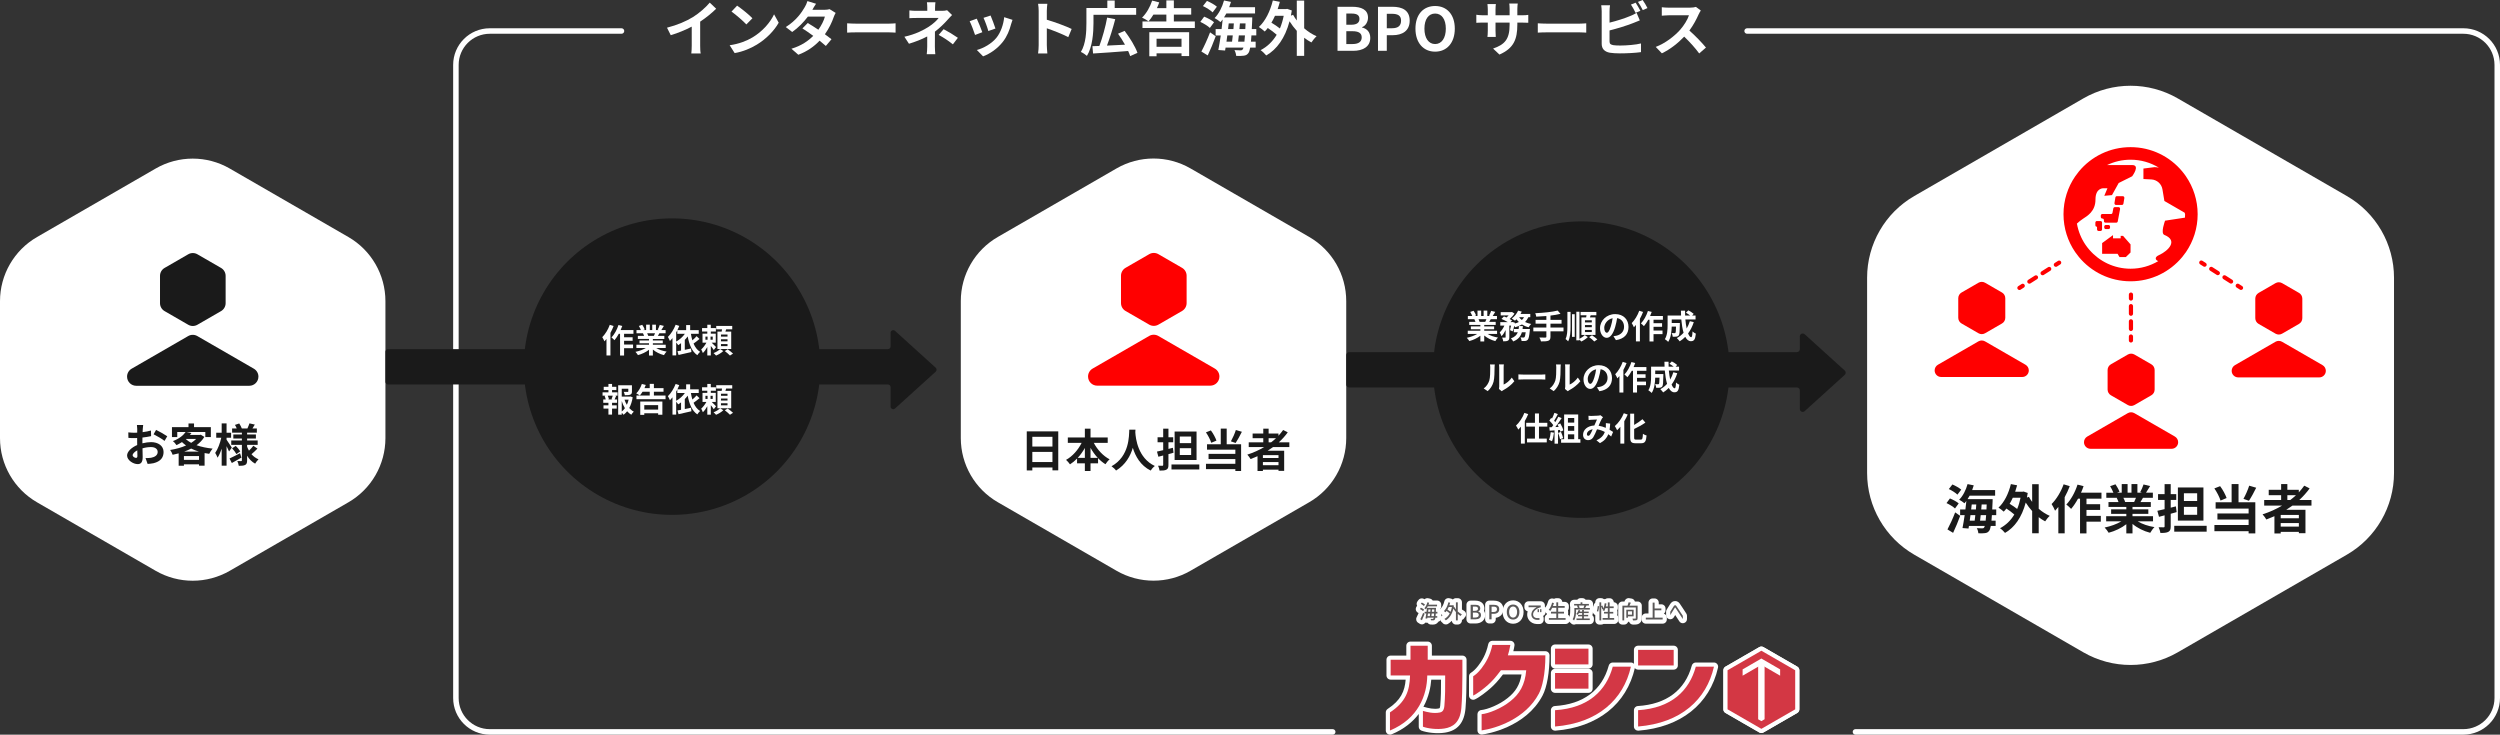 <?xml version="1.0" encoding="UTF-8"?>
<svg id="_レイヤー_2" data-name="レイヤー 2" xmlns="http://www.w3.org/2000/svg" viewBox="0 0 9541.5 2803.99">
  <rect x="0" y="0" width="9541.5" height="2803.99" fill="#333333" stroke="none"/>
  <defs>
    <style>
      .cls-1 {
        fill: #d33745;
      }

      .cls-2 {
        fill: #d33744;
      }

      .cls-3 {
        fill: #fff;
      }

      .cls-4 {
        fill: red;
      }

      .cls-5 {
        fill: #595757;
      }

      .cls-6 {
        fill: #1a1a1a;
      }
    </style>
  </defs>
  <g id="_レイヤー_1-2" data-name="レイヤー 1">
    <g>
      <path class="cls-3" d="M9401.63,107.87h-2733.63c-5.8,0-10.5,4.7-10.5,10.5h0c0,5.8,4.7,10.5,10.5,10.5h2733.63c65.65,0,118.87,53.22,118.87,118.87v2416.26c0,65.65-53.22,118.87-118.87,118.87h-2320.13c-5.8,0-10.5,4.7-10.5,10.5h0c0,5.8,4.7,10.5,10.5,10.5h2320.13c77.25,0,139.87-62.62,139.87-139.87V247.74c0-77.25-62.62-139.87-139.87-139.87Z"/>
      <path class="cls-3" d="M5086.5,2782.87H1869.37c-65.65,0-118.87-53.22-118.87-118.87V247.74c0-65.65,53.22-118.87,118.87-118.87h502.63c5.8,0,10.5-4.7,10.5-10.5h0c0-5.8-4.7-10.5-10.5-10.5h-502.63c-77.25,0-139.87,62.62-139.87,139.87v2416.26c0,77.25,62.62,139.87,139.87,139.87h3217.13c5.8,0,10.5-4.7,10.5-10.5h0c0-5.8-4.7-10.5-10.5-10.5Z"/>
    </g>
    <path class="cls-3" d="M0,1149.49v522.77c0,101.02,53.9,194.38,141.39,244.89l452.73,261.38c87.49,50.51,195.28,50.51,282.77,0l452.73-261.38c87.49-50.51,141.39-143.86,141.39-244.89v-522.77c0-101.02-53.9-194.38-141.39-244.89l-452.73-261.38c-87.49-50.51-195.28-50.51-282.77,0l-452.73,261.38C53.9,955.12,0,1048.47,0,1149.49Z"/>
    <path class="cls-3" d="M3667,1149.04v523.11c0,100.92,53.84,194.17,141.24,244.63l453.03,261.56c87.4,50.46,195.07,50.46,282.47,0l453.03-261.56c87.4-50.46,141.24-143.71,141.24-244.63v-523.11c0-100.92-53.84-194.17-141.24-244.63l-453.03-261.56c-87.4-50.46-195.07-50.46-282.47,0l-453.03,261.56c-87.4,50.46-141.24,143.71-141.24,244.63Z"/>
    <path class="cls-3" d="M7126,1060.06v745.07c0,128.7,68.66,247.63,180.12,311.98l645.25,372.54c111.46,64.35,248.79,64.35,360.25,0l645.25-372.54c111.46-64.35,180.12-183.28,180.12-311.98v-745.07c0-128.7-68.66-247.63-180.12-311.98l-645.25-372.54c-111.46-64.35-248.79-64.35-360.25,0l-645.25,372.54c-111.46,64.35-180.12,183.28-180.12,311.98Z"/>
    <path class="cls-6" d="M3571.28,1403.43l-155.34-140.71c-6.51-5.9-16.94-1.28-16.94,7.51v52.01c0,5.6-4.54,10.13-10.13,10.13h-1907.73c-5.6,0-10.13,4.54-10.13,10.13v114.73c0,5.6,4.54,10.13,10.13,10.13h1907.73c5.6,0,10.13,4.54,10.13,10.13v74.15c0,8.79,10.42,13.41,16.94,7.51l155.34-140.71c4.44-4.02,4.44-11,0-15.02Z"/>
    <path class="cls-6" d="M1999.17,1399.26h0c0,202.15,107.85,388.95,282.92,490.02h0c175.07,101.08,390.76,101.08,565.83,0h0c175.07-101.08,282.92-287.87,282.92-490.02h0c0-202.15-107.85-388.95-282.92-490.02h0c-175.07-101.08-390.76-101.08-565.83,0h0c-175.07,101.08-282.92,287.87-282.92,490.02Z"/>
    <path class="cls-6" d="M7040.69,1414.22l-152.95-138.55c-7.13-6.46-18.54-1.4-18.54,8.22v48.89c0,6.13-4.97,11.09-11.09,11.09h-1708.81c-6.13,0-11.09,4.97-11.09,11.09v112.81c0,6.13,4.97,11.09,11.09,11.09h1708.81c6.13,0,11.09,4.97,11.09,11.09v71.02c0,9.62,11.41,14.68,18.54,8.22l152.95-138.55c4.86-4.4,4.86-12.04,0-16.44Z"/>
    <path class="cls-6" d="M5469.37,1410.77h0c0,202.15,107.85,388.95,282.92,490.02h0c175.07,101.08,390.76,101.08,565.83,0h0c175.07-101.08,282.92-287.87,282.92-490.02h0c0-202.15-107.85-388.95-282.92-490.02h0c-175.07-101.08-390.76-101.08-565.83,0h0c-175.07,101.08-282.92,287.87-282.92,490.02Z"/>
    <g>
      <path class="cls-6" d="M610.67,1052.86v104.24c0,12.49,6.66,24.03,17.48,30.27l90.28,52.12c10.81,6.24,24.14,6.24,34.95,0l90.28-52.12c10.81-6.24,17.48-17.78,17.48-30.27v-104.24c0-12.49-6.66-24.03-17.48-30.27l-90.28-52.12c-10.81-6.24-24.14-6.24-34.95,0l-90.28,52.12c-10.81,6.24-17.48,17.78-17.48,30.27Z"/>
      <path class="cls-6" d="M986.31,1437.42h0c0-12.49-6.66-24.03-17.48-30.27l-215.73-124.55c-10.81-6.24-24.14-6.24-34.95,0l-215.73,124.55c-10.81,6.24-17.48,17.78-17.48,30.27h0c0,19.3,15.65,34.95,34.95,34.95h431.46c19.3,0,34.95-15.65,34.95-34.95Z"/>
    </g>
    <g>
      <path class="cls-4" d="M4278.38,1052.43v104.24c0,12.49,6.66,24.03,17.48,30.27l90.28,52.12c10.81,6.24,24.14,6.24,34.95,0l90.28-52.12c10.81-6.24,17.48-17.78,17.48-30.27v-104.24c0-12.49-6.66-24.03-17.48-30.27l-90.28-52.12c-10.81-6.24-24.14-6.24-34.95,0l-90.28,52.12c-10.81,6.24-17.48,17.78-17.48,30.27Z"/>
      <path class="cls-4" d="M4654.01,1436.99h0c0-12.49-6.66-24.03-17.48-30.27l-215.73-124.55c-10.81-6.24-24.14-6.24-34.95,0l-215.73,124.55c-10.81,6.24-17.48,17.78-17.48,30.27h0c0,19.3,15.65,34.95,34.95,34.95h431.46c19.3,0,34.95-15.65,34.95-34.95Z"/>
    </g>
    <g>
      <path class="cls-4" d="M8607.52,1139.67v74.72c0,8.95,4.78,17.22,12.53,21.7l64.71,37.36c7.75,4.48,17.3,4.48,25.06,0l64.71-37.36c7.75-4.48,12.53-12.75,12.53-21.7v-74.72c0-8.95-4.78-17.22-12.53-21.7l-64.71-37.36c-7.75-4.48-17.3-4.48-25.06,0l-64.71,37.36c-7.75,4.48-12.53,12.75-12.53,21.7Z"/>
      <path class="cls-4" d="M8876.79,1415.33h0c0-8.95-4.78-17.22-12.53-21.7l-154.64-89.28c-7.75-4.48-17.3-4.48-25.06,0l-154.64,89.28c-7.75,4.48-12.53,12.75-12.53,21.7h0c0,13.84,11.22,25.06,25.06,25.06h309.28c13.84,0,25.06-11.22,25.06-25.06Z"/>
    </g>
    <g>
      <g>
        <g>
          <g>
            <path class="cls-3" d="M6722.45,2797.61c-2.75,0-5.49-.71-7.96-2.13l-129.1-74.53c-4.93-2.84-7.96-8.1-7.96-13.78v-149.07c0-5.68,3.03-10.94,7.96-13.78l129.1-74.54c4.93-2.84,10.99-2.84,15.91,0l129.1,74.54c4.93,2.84,7.96,8.1,7.96,13.78v149.07c0,5.68-3.03,10.94-7.96,13.78l-129.1,74.53c-2.46,1.42-5.21,2.13-7.96,2.13ZM6609.26,2697.98l113.19,65.35,113.19-65.35v-130.7l-113.19-65.35-113.19,65.35v130.7ZM6851.55,2707.16h.08-.08Z"/>
            <path class="cls-3" d="M6722.45,2797.61c-2.75,0-5.49-.71-7.96-2.13l-129.1-74.53c-4.93-2.84-7.96-8.1-7.96-13.78v-149.07c0-5.68,3.03-10.94,7.96-13.78l129.1-74.54c4.93-2.84,10.99-2.84,15.91,0l129.1,74.54c4.93,2.84,7.96,8.1,7.96,13.78v149.07c0,5.68-3.03,10.94-7.96,13.78l-129.1,74.53c-2.46,1.42-5.21,2.13-7.96,2.13ZM6609.26,2697.98l113.19,65.35,113.19-65.35v-130.7l-113.19-65.35-113.19,65.35v130.7ZM6851.55,2707.16h.08-.08Z"/>
          </g>
          <path class="cls-3" d="M6722.45,2768.19c-2.74,0-5.49-.71-7.96-2.13l-12.29-7.09c-4.93-2.84-7.96-8.1-7.96-13.78v-210.27c0-8.79,7.13-15.91,15.91-15.91h24.58c8.79,0,15.91,7.13,15.91,15.91v210.17c0,5.65-3,10.87-7.87,13.73l-12.28,7.2c-2.48,1.46-5.26,2.18-8.04,2.18ZM6734.73,2745.08h.08-.08Z"/>
          <path class="cls-3" d="M6794.04,2594.77c-2.76,0-5.52-.71-7.98-2.14l-63.61-36.88-63.61,36.87c-4.92,2.85-11,2.86-15.92.02-4.93-2.84-7.97-8.1-7.97-13.79v-24.03c0-5.68,3.02-10.92,7.93-13.77l71.59-41.5c4.94-2.86,11.02-2.86,15.96,0l71.59,41.5c4.91,2.85,7.93,8.09,7.93,13.77v24.03c0,5.69-3.04,10.95-7.97,13.79-2.46,1.42-5.2,2.13-7.94,2.13Z"/>
        </g>
        <g>
          <path class="cls-3" d="M5467.03,2383.78c-1.72,0-3.87-.06-6.55-.23-5.02-.32-9.37-2.94-12.06-6.79-.9.07-1.83.07-2.77-.02l-5.57-.51c-2.04,2.94-5.04,5.13-8.54,6.17-4.41,1.3-9.16.64-13.04-1.81l-6.18-3.91c-7.02-4.45-9.44-13.57-5.53-20.91,2.09-3.93,4.92-9.9,7.44-16.02-.6-.33-1.21-.65-1.8-.94-4.22-2.04-7.33-5.82-8.49-10.36-1.17-4.53-.28-9.36,2.42-13.17l2.3-3.24c-.63-1.18-1.11-2.46-1.42-3.79-1.05-4.48-.11-9.19,2.57-12.93l3.68-5.12c4.51-6.27,12.88-8.4,19.84-5.04.92.44,2.22,1.1,3.73,1.91,3.71-3.39,8.95-4.97,14.2-3.79l6.77,1.51c4.18.93,7.81,3.51,10.06,7.14h16.59c8.79,0,15.91,7.13,15.91,15.91v6.32c0,3.67-1.24,7.04-3.33,9.73,2.85,2.87,4.61,6.83,4.61,11.2v6.4c0,2.04-.38,3.98-1.08,5.77.36,1.33.55,2.72.55,4.16v6.02c0,7.27-4.87,13.4-11.53,15.3-.26.43-.55.86-.86,1.28-5.68,8.09-13.61,9.11-16.24,9.44-.52.08-2.19.33-5.67.33Z"/>
          <path class="cls-3" d="M5563.77,2383.66h-7.07c-8.24,0-15-6.25-15.83-14.27-4.37,4.68-9.25,8.63-14.58,11.81-7.06,4.19-16.17,2.33-20.99-4.32-.23-.3-.86-.96-1.25-1.31-4.58-2.98-7.31-8.12-7.22-13.61.1-5.72,3.27-10.95,8.3-13.69.09-.05.18-.1.27-.15-.61-.59-2.5-2.18-3.23-2.68-3.94-2.7-6.53-7.07-6.94-11.83-.4-4.76,1.27-9.5,4.7-12.82,5.21-5.05,9.89-14.67,12.55-25.72,2-8.39,10.3-13.64,18.8-11.85l6.7,1.43c2.63.56,5.04,1.77,7.04,3.49,2.91-3.15,7.07-5.12,11.69-5.12h7.07c4.23,0,8.28,1.68,11.27,4.67,2.98,2.99,4.65,7.05,4.65,11.27l-.05,27.27c2.3,1.72,4.53,3.1,6.6,4.08,4.81,2.27,8.17,6.8,8.94,12.06s-1.13,10.56-5.07,14.13c-.33.32-1.1,1.3-1.35,1.74-1.91,3.67-5.15,6.4-9.07,7.7v1.79c0,8.79-7.13,15.91-15.91,15.91ZM5504.29,2375.74c.12.08.24.14.34.21-.12-.07-.23-.14-.34-.21Z"/>
          <path class="cls-3" d="M5631.28,2379.6h-18.52c-8.79,0-15.91-7.13-15.91-15.91v-55.47c0-8.79,7.13-15.91,15.91-15.91h17.16c26.16,0,35.49,15.3,35.49,29.61,0,3.3-.53,6.49-1.52,9.47,2.92,4.56,4.53,10.03,4.53,16.05,0,19.24-14.93,32.17-37.13,32.17Z"/>
          <path class="cls-3" d="M5692.77,2379.6h-8.73c-8.79,0-15.91-7.13-15.91-15.91v-55.47c0-8.79,7.13-15.91,15.91-15.91h16.78c27.33,0,37.06,16.89,37.06,32.7,0,17.7-11.45,30.28-29.2,33.04v5.65c0,8.79-7.13,15.91-15.91,15.91Z"/>
          <path class="cls-3" d="M5774.88,2380.58c-23.55,0-40-18.43-40-44.82s16.45-44.44,40-44.44,40.08,18.28,40.08,44.44-16.48,44.82-40.08,44.82ZM5776.85,2342.06h.08-.08Z"/>
          <path class="cls-3" d="M5870.18,2381.74c-2,0-3.94-.04-5.9-.13-10.98-.57-20.97-5.47-27.55-13.44-6.43-7.79-9.19-17.72-7.77-27.98.36-2.5.87-4.84,1.53-7.03-2.94-.64-5.65-2.11-7.82-4.25-3.01-2.99-4.7-7.06-4.7-11.29v-6.85c0-8.79,7.13-15.91,15.91-15.91h46.52c8.79,0,15.91,7.13,15.91,15.91v5.72c1.62,2.49,2.56,5.46,2.56,8.65v11.06c0,6.51-3.91,12.11-9.5,14.57,1.43,2.43,2.21,5.21,2.21,8.09v6.85c0,8.54-6.74,15.56-15.28,15.9-2.14.09-4.16.12-6.12.12Z"/>
          <path class="cls-3" d="M5975.24,2381.55h-63.75c-8.79,0-15.91-7.13-15.91-15.91v-6.78c0-6.04,3.36-11.3,8.33-13.99-.23-1.07-.35-2.18-.35-3.32v-.09c-.23-.15-.44-.28-.6-.37-4.18-2.37-7.07-6.52-7.85-11.26s.63-9.59,3.84-13.18c3.54-3.97,7.15-11.86,9.4-20.61,2.16-8.39,10.64-13.53,19.07-11.52l3.95.93c2.44-1.53,5.33-2.41,8.42-2.41h7.16c8.14,0,14.86,6.11,15.8,14h9.04c8.79,0,15.91,7.13,15.91,15.91v6.85c0,3.76-1.31,7.21-3.48,9.94.54,1.6.84,3.33.84,5.12v6.7c0,1.5-.21,2.96-.6,4.34,4.06,2.89,6.7,7.62,6.7,12.98v6.78c0,8.79-7.13,15.91-15.91,15.91Z"/>
          <path class="cls-3" d="M6007.52,2383.89c-4.79,0-9.36-2.17-12.39-5.92-.17-.15-.97-.87-1.54-1.29-3.68-2.16-6-5.49-7.03-9.63-1.04-4.14-.04-8.3,2.18-11.94,2.7-4.43,4.06-12.07,4.06-22.73v-11.89c0-1.12.12-2.2.33-3.26-.79-1.89-1.24-3.97-1.24-6.15v-6.1c0-8.79,7.13-15.91,15.91-15.91h12.03c2.91-3.76,7.47-6.17,12.59-6.17h6.92c5.12,0,9.67,2.42,12.59,6.17h12.25c8.79,0,15.91,7.13,15.91,15.91v5.41c2.26,2.75,3.61,6.26,3.61,10.1v6.1c0,4.28-1.69,8.16-4.44,11.02v2.3c0,2.77-.71,5.38-1.96,7.65v.51c3.67,2.92,6.02,7.42,6.02,12.47v5.94c0,8.79-7.13,15.91-15.91,15.91h-50.58c-.76,0-1.52-.05-2.25-.16-1.91.95-4.02,1.52-6.2,1.64-.3.02-.59.02-.89.02Z"/>
          <path class="cls-3" d="M6111.23,2383.81h-6.85c-8.79,0-15.91-7.13-15.91-15.91v-20.66c-7.68-3.15-11.68-11.73-9.07-19.68,1.09-3.32,2.32-10.28,2.81-15.83.37-4.38,2.55-8.4,5.99-11.12.09-.07.18-.14.27-.21v-1.53c0-8.79,7.13-15.91,15.91-15.91h6.85c3.89,0,7.45,1.39,10.22,3.71,1.76-.36,3.58-.42,5.38-.17,2.67-2.03,6.01-3.24,9.62-3.24h6.92c8.55,0,15.53,6.75,15.9,15.21,8.57.24,15.45,7.27,15.45,15.91v6.62c0,3.19-.94,6.17-2.56,8.66.63,1.71.97,3.56.97,5.49v6.55c0,2.09-.4,4.08-1.13,5.9,2.84,2.87,4.59,6.83,4.59,11.19v6.62c0,8.79-7.13,15.91-15.91,15.91h-40.92c-2.47,1.57-5.4,2.48-8.54,2.48Z"/>
          <path class="cls-3" d="M6232.72,2383.89c-6.99,0-13.08-4.54-15.16-11.06-1.18.33-2.42.54-3.71.59-2.25,6.07-8.08,10.4-14.93,10.4h-6.85c-8.79,0-15.91-7.13-15.91-15.91v-56.3c0-8.79,7.13-15.91,15.91-15.91h8.07c.05-.21.1-.4.15-.59,1.92-8.17,9.83-13.46,18.11-12.06l8.58,1.43c4.72.79,8.85,3.67,11.22,7.84.61,1.08,1.09,2.22,1.43,3.39h10.55c8.79,0,15.91,7.13,15.91,15.91v47.72c0,14.04-8.22,19.81-13.12,21.99-.33.14-.65.28-.99.4-5.5,2.02-11.71,2.18-19.26,2.18Z"/>
          <path class="cls-3" d="M6345.69,2380.28h-64.28c-8.79,0-15.91-7.13-15.91-15.91v-7.08c0-8.79,7.13-15.91,15.91-15.91h10.2v-41.44c0-8.79,7.13-15.91,15.91-15.91h7.38c8.79,0,15.91,7.13,15.91,15.91v6.44h9.91c8.79,0,15.91,7.13,15.91,15.91v7c0,5.22-2.51,9.85-6.39,12.75,6.57,1.96,11.35,8.05,11.35,15.25v7.08c0,8.79-7.13,15.91-15.91,15.91Z"/>
          <path class="cls-3" d="M6422.68,2378.62c-5.28,0-10.33-2.63-13.32-7.21l-15.73-24.07-5.36,8.68c-3.73,6.05-11.07,8.9-17.88,6.94-6.85-1.94-11.57-8.19-11.57-15.31v-12.79c0-3.04.87-6.01,2.51-8.58,2.38-3.71,6.85-10.7,13.3-21.26,5.08-7.51,11.21-10.99,18.62-10.99,11.46,0,16.6,7.95,19.07,11.77l.76,1.17c.87,1.35,2.42,3.63,3.96,5.91,1.69,2.5,3.38,5,4.25,6.34l14.71,22.51c1.69,2.59,2.6,5.61,2.6,8.71v12.27c0,7.04-4.62,13.24-11.38,15.25-1.5.45-3.03.66-4.54.66Z"/>
        </g>
        <g>
          <path class="cls-3" d="M5304.91,2803.99c-3.1,0-6.18-.91-8.83-2.68-4.42-2.95-7.08-7.92-7.08-13.24v-69.13c0-5.37,2.71-10.38,7.21-13.32,50.23-32.81,65.19-67.77,68.63-111.7h-57.32c-8.79,0-15.91-7.13-15.91-15.91v-59.97c0-8.79,7.13-15.91,15.91-15.91h59.85v-37.56c0-8.79,7.13-15.91,15.91-15.91h65.74c8.79,0,15.91,7.13,15.91,15.91v37.56h116.43c8.79,0,15.91,7.13,15.91,15.91v59.2c0,40.66-1.23,95.37-3.98,125.94-4.67,55.04-30.27,85.47-78.27,92.98-31.48,5.1-69.85-.16-89.91-7.7-6.2-2.33-10.31-8.27-10.31-14.9v-48.61c-22.65,29.89-55.7,57.82-103.8,77.81-1.97.82-4.04,1.22-6.11,1.22ZM5446.65,2761.74c17.45,4.18,43.05,6.27,63.4,2.99,23.15-3.62,47.3-14.08,51.55-64.32,2.67-29.67,3.86-83.22,3.86-123.17v-43.29h-116.43c-8.79,0-15.91-7.13-15.91-15.91v-37.56h-33.92v37.56c0,8.79-7.13,15.91-15.91,15.91h-59.85v28.14h58.1c4.28,0,8.38,1.72,11.38,4.79,2.99,3.06,4.63,7.2,4.54,11.48-1.12,50.45-11.36,103.28-76.63,149.03v35.65c94.27-49.85,109.97-136.1,110.54-185.22.1-8.71,7.2-15.73,15.91-15.73h68.35c8.73,0,15.83,7.03,15.91,15.76.43,44.73.06,81.92-3.11,118.04-.85,8.5-3.41,33.71-30.15,39.04-17.67,3.72-35.63,2.04-51.64-1.27v28.07ZM5432.67,2697.42c.85.1,1.69.28,2.53.52,16.44,4.81,37.74,9.83,56.68,5.82,2.06-.41,3.85-.77,4.86-10.86,2.67-30.38,3.26-62.07,3.08-98.98h-37.31c-1.97,27-8.9,65.38-29.85,103.5Z"/>
          <path class="cls-3" d="M5654.75,2803.61c-3.82,0-7.53-1.37-10.45-3.91-3.47-3.02-5.46-7.4-5.46-12v-61.87c0-8.18,6.2-15.03,14.34-15.84,24.23-2.4,69.67-20.59,100.83-45.8.05-.04.09-.08.14-.11,30.6-24.19,46.61-51.05,52.88-90.01h-70.77c-19.55,25.71-32.09,38.68-46.48,51.66-14.72,13.28-44.24,36.34-60.86,43.63-4.93,2.16-10.6,1.69-15.1-1.25-4.5-2.94-7.21-7.95-7.21-13.32v-73.72c0-5.51,2.85-10.63,7.54-13.53,8.8-5.44,17.69-13.98,27.2-26.09,13.54-17.66,30.3-43.23,38.74-83.21,1.55-7.36,8.05-12.63,15.57-12.63h68.78c4.65,0,9.05,2.03,12.07,5.55,3.03,3.52,4.36,8.19,3.65,12.78-1.13,7.4-2.71,14.56-4.43,21.39h122.36c8.79,0,15.91,7.13,15.91,15.91,0,65.16-9.71,121.03-26.64,153.3-64.27,122.51-213.63,146.58-230.45,148.92-.73.1-1.46.15-2.19.15ZM5670.66,2739.25v29.45c57.61-12.32,147.01-49.79,188.54-128.96,5.06-9.64,20.85-45.72,22.8-122.6h-127.12c-4.99,0-9.69-2.34-12.7-6.32-3.01-3.98-3.97-9.15-2.6-13.95l.55-1.93c1.64-5.74,3.3-11.57,4.79-17.51h-36.67c-10.37,39.08-27.52,64.98-41.74,83.52-9.45,12.04-18.68,21.4-28.07,28.47v36.77c10.4-7.53,21.7-16.59,30.02-24.1,14.41-13,26.18-25.37,47.1-53.45,3-4.03,7.73-6.41,12.76-6.41h96.65c4.45,0,8.7,1.87,11.72,5.15s4.51,7.67,4.14,12.11c-4.82,56.76-25.44,96.7-66.88,129.49-30.88,24.96-73.26,43.54-103.3,50.27Z"/>
          <path class="cls-3" d="M5934.99,2788.71c-3.98,0-7.83-1.49-10.78-4.21-3.27-3.01-5.13-7.26-5.13-11.7v-62.26c0-8.4,6.53-15.36,14.92-15.88,109.01-6.83,180.22-60.24,205.94-154.46,1.89-6.92,8.18-11.72,15.35-11.72h69.22c4.83,0,9.41,2.2,12.43,5.98,3.01,3.78,4.16,8.72,3.09,13.44-31.59,139.86-142.31,227.61-303.76,240.76-.43.04-.86.05-1.29.05ZM5950.9,2725.21v30.01c131.6-15.58,220.46-84.09,253.05-194.92h-36.78c-22.54,70.71-78.66,151.11-216.27,164.9ZM6062.55,2644.34h-127.56c-8.79,0-15.91-7.13-15.91-15.91v-59.97c0-8.79,7.13-15.91,15.91-15.91h127.56c8.79,0,15.91,7.13,15.91,15.91v59.97c0,8.79-7.13,15.91-15.91,15.91ZM5950.9,2612.51h95.74v-28.14h-95.74v28.14ZM6062.55,2551.53h-127.56c-8.79,0-15.91-7.13-15.91-15.91v-59.97c0-8.79,7.13-15.91,15.91-15.91h127.56c8.79,0,15.91,7.13,15.91,15.91v59.97c0,8.79-7.13,15.91-15.91,15.91ZM5950.9,2519.7h95.74v-28.14h-95.74v28.14Z"/>
          <path class="cls-3" d="M6251.95,2788.71c-3.98,0-7.83-1.49-10.78-4.21-3.27-3.01-5.13-7.26-5.13-11.7v-62.26c0-8.4,6.53-15.36,14.92-15.88,109.01-6.83,180.22-60.24,205.94-154.46,1.89-6.92,8.18-11.72,15.35-11.72h69.22c4.83,0,9.41,2.2,12.43,5.98,3.01,3.78,4.16,8.72,3.09,13.44-31.59,139.86-142.31,227.61-303.76,240.76-.43.04-.86.05-1.29.05ZM6267.86,2725.21v30.01c131.6-15.58,220.46-84.09,253.05-194.92h-36.78c-22.54,70.71-78.66,151.11-216.27,164.9ZM6387.78,2555.73h-135.84c-8.79,0-15.91-7.13-15.91-15.91v-59.58c0-8.79,7.13-15.91,15.91-15.91h135.84c8.79,0,15.91,7.13,15.91,15.91v59.58c0,8.79-7.13,15.91-15.91,15.91ZM6267.86,2523.9h104.01v-27.76h-104.01v27.76Z"/>
        </g>
      </g>
      <g>
        <g>
          <polygon class="cls-2" points="6851.55 2707.16 6851.55 2558.09 6722.45 2483.55 6593.35 2558.09 6593.35 2707.16 6722.45 2781.7 6851.55 2707.16"/>
          <polygon class="cls-3" points="6734.73 2745.08 6722.45 2752.27 6710.16 2745.18 6710.16 2534.91 6734.73 2534.91 6734.73 2745.08"/>
          <polygon class="cls-3" points="6794.04 2554.82 6722.45 2513.32 6650.86 2554.82 6650.86 2578.85 6722.45 2537.35 6794.04 2578.85 6794.04 2554.82"/>
        </g>
        <g>
          <path class="cls-5" d="M5423.02,2319.27c4.3,1.88,9.63,4.89,12.2,7.38l-3.99,5.72c-2.48-2.48-7.68-5.87-11.89-7.9l3.68-5.19ZM5431.6,2338.92l5.49,3.99c-2.94,7.98-6.78,17.01-10.09,24.23l-6.18-3.91c3.16-5.95,7.61-15.58,10.77-24.31ZM5426.41,2299.48c4.22,2.04,9.56,5.19,12.12,7.83l-4.06,5.64c-2.41-2.56-7.61-6.17-11.74-8.35l3.68-5.12ZM5441.99,2325.6c-1.28-1.2-4.14-3.24-5.73-4.14,5.04-5.42,9.26-13.92,11.52-22.66l6.77,1.51c-.68,2.56-1.5,5.04-2.56,7.53h32.67v6.32h-35.45c-2.11,4.37-4.67,8.28-7.23,11.45ZM5437.18,2335.08h7.23c.6-5.27,1.2-10.46,1.66-15.05h34.62c0,1.13-.08,2.48-.15,3.08-.08,4.44-.23,8.43-.46,11.97h5.87v6.4h-6.25c-.15,3.91-.37,7.15-.75,9.93h6.47v6.02h-7.15c-.61,3.92-1.28,6.02-2.26,7.3-1.43,2.11-3.01,2.64-5.34,2.94-2.04.3-5.65.23-9.18,0,0-1.66-.68-4.29-1.51-5.8,3.39.3,6.47.38,7.9.38,1.13,0,1.88-.23,2.49-1.13.45-.52.9-1.8,1.35-3.69h-24.09l-.53,3.46-6.54-.6c.9-5.04,1.95-11.74,3.01-18.82h-6.39v-6.4ZM5457.19,2351.41c.23-2.93.61-6.4,1.13-9.93h-8.43c-.16,1.5-.38,2.93-.61,4.36-.23,1.88-.53,3.76-.75,5.57h8.66ZM5458.85,2335.08c.23-3.09.52-6.1.82-8.96h-7.98c-.23,2.94-.68,5.95-1.05,8.96h8.21ZM5472.62,2351.41c.23-2.63.46-5.95.75-9.93h-9.18c-.15,1.73-.3,3.39-.52,4.97-.16,1.73-.3,3.39-.53,4.97h9.48ZM5473.76,2335.08c.07-2.71.23-5.72.45-8.96h-8.66c-.16,2.86-.45,5.95-.83,8.96h9.04Z"/>
          <path class="cls-5" d="M5527.94,2298.8l6.7,1.43c-.75,3.39-1.73,6.62-2.94,9.79h11.75l1.2-.23,4.51,1.58-.45,2.78c-.16,1.2-.38,2.41-.53,3.54l2.49-1.05c1.66,3.16,3.61,6.25,6.02,9.26v-26.95h7.07l-.07,34.7c4.97,4.59,10.31,8.5,15.73,11.06-1.5,1.36-3.68,4.06-4.74,6.1-3.76-2.03-7.53-4.74-10.92-7.75v24.69h-7.07v-31.69c-3.77-4.14-6.93-8.66-9.63-13.33-5.42,22.43-15.73,36.96-28.9,44.79-1.2-1.66-3.77-4.29-5.42-5.27,8.28-4.51,15.06-11.29,20.33-20.85-3.08-3.08-7.75-6.78-12.12-9.71-1.35,1.81-2.78,3.61-4.29,5.19-1.2-1.2-4.06-3.61-5.65-4.67,7.75-7.53,13.71-19.95,16.94-33.42ZM5524.32,2326.27c4.22,2.63,8.66,5.87,11.82,8.66,2.26-5.35,4.06-11.44,5.27-18.29h-12.27c-1.35,3.39-3.01,6.62-4.82,9.63Z"/>
          <path class="cls-5" d="M5649.49,2321.91c0,5.27-2.94,10.31-7.9,11.97v.38c6.32,1.35,10.91,5.64,10.91,13.17,0,10.99-8.95,16.26-21.22,16.26h-18.52v-55.47h17.16c11.37,0,19.57,3.69,19.57,13.7ZM5628.94,2331.39c8.43,0,11.97-3.16,11.97-8.35,0-5.8-3.92-7.98-11.75-7.98h-7.68v16.33h7.45ZM5630.3,2356.83c8.66,0,13.62-3.08,13.62-9.86,0-6.25-4.82-9.03-13.62-9.03h-8.81v18.89h8.81Z"/>
          <path class="cls-5" d="M5721.97,2324.99c0,12.12-8.8,17.69-20.85,17.69h-8.35v21h-8.73v-55.47h16.78c12.35,0,21.15,4.29,21.15,16.78ZM5700.29,2335.68c8.89,0,13.1-3.39,13.1-10.69s-4.59-9.71-13.4-9.71h-7.23v20.4h7.52Z"/>
          <path class="cls-5" d="M5750.79,2335.76c0-17.84,9.86-28.53,24.09-28.53s24.16,10.69,24.16,28.53-9.94,28.9-24.16,28.9-24.09-11.06-24.09-28.9ZM5774.88,2357.06c9.18,0,15.21-8.35,15.21-21.3s-6.02-20.92-15.21-20.92-15.13,7.9-15.13,20.92,5.95,21.3,15.13,21.3Z"/>
          <path class="cls-5" d="M5833.89,2310.77h46.52v7.07c-4.59.68-8.35,2.18-12.19,4.37-8.28,4.74-15.51,11.89-16.64,18.89-1.66,10.54,3.61,16.71,13.62,17.91,3.69.3,6.92.15,10.47-.15v6.85c-3.84.15-7.23.15-10.69,0-12.87-.68-21.98-10.84-20.25-23.33,1.51-10.69,7.3-17.31,20.1-24.99l-30.94.23v-6.85ZM5873.55,2336.21h-5.11v-11.06h5.11v11.06ZM5877.85,2325.14h5.11v11.06h-5.11v-11.06Z"/>
          <path class="cls-5" d="M5975.24,2365.64h-63.75v-6.78h28.3v-17.31h-20.32v-6.7h20.32v-15.05h-15.73c-2.18,4.51-4.52,8.5-7.16,11.74-1.35-1.2-4.37-3.31-6.09-4.29,5.72-6.4,10.23-16.71,12.94-27.25l7,1.66c-1.06,3.84-2.33,7.68-3.77,11.29h12.8v-14h7.16v14h24.84v6.85h-24.84v15.05h22.2v6.7h-22.2v17.31h28.3v6.78Z"/>
          <path class="cls-5" d="M6008.72,2332.37v-11.89h13.4c-.68-2.56-1.96-6.1-3.24-8.73l2.63-.68h-13.7v-6.1h24.62v-6.17h6.92v6.17h24.84v6.1h-10.31l1.06.23c-.61,1.06-1.2,2.26-1.89,3.39-1.13,2.11-2.18,4.06-3.23,5.8h17.99v6.1h-52.54v5.8c0,10.09-1.27,25.44-7.75,35.61-.97-1.2-3.91-3.84-5.19-4.59,5.65-9.26,6.39-22.13,6.39-31.01ZM6067.44,2360.52v5.94h-50.58v-5.94h21.45v-8.28h-15.59v-5.42h15.59v-6.92h-12.04c-1.51,2.56-3.24,4.82-4.97,6.7-1.2-.98-3.84-2.71-5.35-3.46,3.85-3.69,7.23-9.41,9.04-15.13l6.1,1.43c-.45,1.66-1.13,3.31-1.89,4.89h9.11v-6.17h6.78v6.17h18.29v5.57h-18.29v6.92h16.33v5.42h-16.33v8.28h22.35ZM6028.82,2319.72l-2.63.75h19.19l-1.8-.6c.98-2.48,2.33-5.95,3.23-8.81h-21.3c1.58,2.79,2.86,6.25,3.31,8.66Z"/>
          <path class="cls-5" d="M6098.06,2313.1l5.04.75c-.37,6.17-1.66,14.9-3.39,20.55l-5.19-1.88c1.66-5.04,3.01-13.32,3.54-19.42ZM6104.39,2298.87h6.85v13.85l4.14-1.81c1.73,3.54,3.76,7.98,4.59,11.14,2.11-5.87,3.69-12.8,4.67-19.8l6.62,1.13c-.53,3.76-1.2,7.45-2.11,10.99h7.3v-15.21h6.92v15.21h15.43v6.62h-15.43v14.15h13.85v6.55h-13.85v17.09h17.31v6.62h-44.11v-6.62h19.88v-17.09h-14.53v-6.55h14.53v-14.15h-9.11c-1.35,4.22-2.93,8.05-4.59,11.21-1.35-.98-4.44-2.63-6.09-3.31.82-1.43,1.8-3.16,2.56-5.12l-3.92,2.04c-.6-2.86-2.33-7.53-4.06-11.37v53.44h-6.85v-69.03Z"/>
          <path class="cls-5" d="M6192.06,2311.6h19.5c1.5-4.06,3.31-9.03,4.21-12.87l8.58,1.43c-1.5,3.84-3.39,7.98-5.27,11.44h31.09v47.72c0,4.06-.98,6.25-3.68,7.45-2.87,1.05-7.38,1.2-13.78,1.2-.38-1.96-1.36-5.27-2.34-7.15,4.75.23,9.79.23,11.14.15,1.36-.08,1.73-.45,1.73-1.73v-40.8h-44.34v49.45h-6.85v-56.3ZM6206.97,2327.18h27.93v25.07h-21.68v5.27h-6.25v-30.33ZM6213.22,2345.99h15.35v-12.65h-15.35v12.65Z"/>
          <path class="cls-5" d="M6345.69,2364.36h-64.28v-7.08h26.12v-57.35h7.38v22.35h25.82v7h-25.82v28h30.79v7.08Z"/>
          <path class="cls-5" d="M6392.12,2319.5l-17.39,28.15v-12.79c2.41-3.76,6.93-10.84,13.47-21.53,1.59-2.33,2.79-3.38,5.04-3.38,3.16,0,3.92,1.8,6.55,5.79,1.66,2.56,6.47,9.56,8.13,12.12l14.76,22.58v12.27l-28.23-43.21c-.75-1.13-1.66-1.05-2.33,0Z"/>
        </g>
        <g>
          <path class="cls-1" d="M5381.54,2578.01h-74.02v-59.97h75.76v-53.47h65.74v53.47h132.35v59.2c0,42.4-1.31,95.49-3.92,124.52-4.79,56.53-33.09,73.71-64.87,78.68-28.3,4.58-63.56,0-81.85-6.88v-60.35c15.67,4.58,40.93,11.08,64.44,6.11,9.58-1.91,15.67-7.64,17.41-24.83,3.05-34.76,3.48-70.66,3.05-116.49h-68.35c-.87,74.86-33.96,165-142.36,210.07v-69.13c59.65-38.96,75.32-81.74,76.63-140.94Z"/>
          <path class="cls-1" d="M5764.02,2676.55c35.27-27.88,56.16-61.88,60.96-118.4h-96.65c-21.34,28.64-33.96,42.01-49.2,55.76-15.24,13.75-42.67,34.76-56.6,40.87v-73.72c7.4-4.58,17.86-12.6,31.35-29.79,16.11-21.01,33.09-48.51,41.8-89.76h68.78c-2.18,14.13-6.09,27.5-9.57,39.72h143.23c0,73.33-12.19,121.84-24.82,145.91-50.5,96.25-163.69,132.92-218.55,140.55v-61.87c26.99-2.67,75.75-22.15,109.27-49.27Z"/>
          <path class="cls-1" d="M5934.99,2475.65h127.56v59.97h-127.56v-59.97ZM6155.29,2544.4h69.22c-28.3,125.28-125.39,215.04-289.52,228.41v-62.26c128-8.02,195.48-75.24,220.3-166.15ZM5934.99,2568.46h127.56v59.97h-127.56v-59.97Z"/>
          <path class="cls-1" d="M6251.95,2480.23h135.84v59.58h-135.84v-59.58ZM6251.95,2710.54c128-8.02,195.48-75.24,220.3-166.15h69.22c-28.3,125.28-125.39,215.04-289.52,228.41v-62.26Z"/>
        </g>
      </g>
    </g>
    <g>
      <path class="cls-4" d="M8343.16,673.43c-4.56-6.66-9.34-13.05-14.47-19.2-46.97-56.64-117.84-92.64-197.12-92.64s-150.16,36-197.12,92.64c-5.12,6.16-9.91,12.55-14.47,19.2-28,41.03-44.41,90.62-44.41,144.16s16.41,103.03,44.31,144.08c4.56,6.64,9.38,13.05,14.5,19.2,46.94,56.62,117.83,92.72,197.19,92.72s150.25-36.09,197.2-92.72c5.11-6.16,9.92-12.56,14.48-19.2,27.91-41.05,44.31-90.64,44.31-144.08s-16.41-103.12-44.41-144.16ZM8339.07,830.64l-75.88,11.59s-18.34,48.16-2.66,54.42c53.33,21.34,16,60.42-21.34,77.34-16.72,7.58-13.64,18.23-2.03,22.61-30.97,18.37-67.06,28.97-105.59,28.97-62.64,0-118.8-27.84-156.97-71.77-5.34-6.08-10.31-12.55-14.95-19.27-16.38-23.97-27.73-51.56-32.89-81.22,7.05-6.69,15.16-12.94,22.28-17.69,17.12-11.44,48.55-28.56,48.55-74.27s31.42-42.83,31.42-42.83h14.28l-12.09,28.78,29.34-2.66,25.59-46.12,51.41-25.7s32.33-42.84,0-42.83h-95.72c27.19-13.06,57.62-20.44,89.75-20.44,39.47,0,76.47,11.09,107.95,30.31-5.33-.94-10.73-1.64-16.33-1.89l-42.62,5.36v39.94l30.22,1.58c21.28,1.11,38.91,16.86,42.38,37.86l7.38,44.38,77.34,44.75,1.69,5.77c0,4.38-.23,8.7-.5,13.02Z"/>
      <polygon class="cls-4" points="8093.77 900.14 8093.77 909.71 8064.55 909.71 8064.55 897.33 8022.98 927.68 8022.98 968.71 8081.98 968.71 8089.29 981.08 8113.45 981.08 8131.43 963.64 8131.43 932.74 8102.77 900.14 8093.77 900.14"/>
      <path class="cls-4" d="M8036.4,858.86c-2.98,0-5.42,2.81-5.42,6.28v2.92c0,3.45,2.44,6.28,5.42,6.28h11.39c3,0,5.44-2.83,5.44-6.28v-2.92c0-3.47-2.44-6.28-5.44-6.28h-11.39Z"/>
      <path class="cls-4" d="M8017.29,843.6h-14.66c-3,0-5.44,2.83-5.44,6.3v8.69c0,3.47,1.41,6.28,3.8,6.28h.59c2.58,0,1.98,2.81,1.98,6.31v4.06c0,3.47,2.44,6.28,5.44,6.28h8.28c3,0,5.41-2.81,5.41-6.28v-25.34c0-3.47-2.41-6.3-5.41-6.3Z"/>
      <path class="cls-4" d="M8023.35,834.11h1.09c3,0,5.44,2.83,5.44,6.31v3.12c0,3.47,2.44,6.28,5.42,6.28h42.02c2.56,0,4.75-2.06,5.31-4.94l8.78-46.59c.34-1.88-.05-3.81-1.08-5.3s-2.58-2.36-4.23-2.36h-15.19c-2.55,0-4.75,2.06-5.28,4.97l-3.03,16.2c-.55,2.89-2.75,4.97-5.31,4.97h-33.94c-3,0-5.44,2.8-5.44,6.28v4.77c0,3.47,2.44,6.28,5.44,6.28Z"/>
      <path class="cls-4" d="M8075.45,782.1h23.56c2.62,0,4.84-2.14,5.34-5.11l3.41-20.72c.3-1.84-.12-3.75-1.16-5.19s-2.56-2.28-4.19-2.28h-23.56c-2.59,0-4.84,2.16-5.33,5.12l-3.41,20.7c-.3,1.83.11,3.73,1.16,5.19,1.02,1.45,2.55,2.28,4.17,2.28Z"/>
    </g>
    <g>
      <path class="cls-4" d="M8043.87,1412.13v74.72c0,8.95,4.78,17.22,12.53,21.7l64.71,37.36c7.75,4.48,17.3,4.48,25.06,0l64.71-37.36c7.75-4.48,12.53-12.75,12.53-21.7v-74.72c0-8.95-4.78-17.22-12.53-21.7l-64.71-37.36c-7.75-4.48-17.3-4.48-25.06,0l-64.71,37.36c-7.75,4.48-12.53,12.75-12.53,21.7Z"/>
      <path class="cls-4" d="M8313.14,1687.8h0c0-8.95-4.78-17.22-12.53-21.7l-154.64-89.28c-7.75-4.48-17.3-4.48-25.06,0l-154.64,89.28c-7.75,4.48-12.53,12.75-12.53,21.7h0c0,13.84,11.22,25.06,25.06,25.06h309.28c13.84,0,25.06-11.22,25.06-25.06Z"/>
    </g>
    <g>
      <path class="cls-4" d="M7473.87,1138.13v74.72c0,8.95,4.78,17.22,12.53,21.7l64.71,37.36c7.75,4.48,17.3,4.48,25.06,0l64.71-37.36c7.75-4.48,12.53-12.75,12.53-21.7v-74.72c0-8.95-4.78-17.22-12.53-21.7l-64.71-37.36c-7.75-4.48-17.3-4.48-25.06,0l-64.71,37.36c-7.75,4.48-12.53,12.75-12.53,21.7Z"/>
      <path class="cls-4" d="M7743.14,1413.8h0c0-8.95-4.78-17.22-12.53-21.7l-154.64-89.28c-7.75-4.48-17.3-4.48-25.06,0l-154.64,89.28c-7.75,4.48-12.53,12.75-12.53,21.7h0c0,13.84,11.22,25.06,25.06,25.06h309.28c13.84,0,25.06-11.22,25.06-25.06Z"/>
    </g>
    <g>
      <path class="cls-4" d="M8133,1147.37c-4.42,0-8-3.58-8-8v-15c0-4.42,3.58-8,8-8s8,3.58,8,8v15c0,4.42-3.58,8-8,8Z"/>
      <path class="cls-4" d="M8133,1263.37c-4.42,0-8-3.58-8-8v-29c0-4.42,3.58-8,8-8s8,3.58,8,8v29c0,4.42-3.58,8-8,8ZM8133,1205.37c-4.42,0-8-3.58-8-8v-29c0-4.42,3.58-8,8-8s8,3.58,8,8v29c0,4.42-3.58,8-8,8Z"/>
      <path class="cls-4" d="M8133,1307.37c-4.42,0-8-3.58-8-8v-15c0-4.42,3.58-8,8-8s8,3.58,8,8v15c0,4.42-3.58,8-8,8Z"/>
    </g>
    <g>
      <path class="cls-4" d="M7846.35,1018.43c-2.65,0-5.23-1.31-6.76-3.71-2.37-3.73-1.27-8.67,2.46-11.04l12.66-8.05c3.73-2.37,8.67-1.27,11.04,2.46,2.37,3.73,1.27,8.67-2.46,11.04l-12.66,8.05c-1.33.85-2.82,1.25-4.29,1.25Z"/>
      <path class="cls-4" d="M7745.23,1082.75c-2.65,0-5.23-1.31-6.76-3.71-2.37-3.73-1.27-8.67,2.46-11.04l25.28-16.08c3.73-2.37,8.67-1.27,11.04,2.46,2.37,3.73,1.27,8.67-2.46,11.04l-25.28,16.08c-1.33.85-2.82,1.25-4.29,1.25ZM7795.79,1050.59c-2.65,0-5.23-1.31-6.76-3.71-2.37-3.73-1.27-8.67,2.46-11.04l25.28-16.08c3.73-2.37,8.67-1.27,11.04,2.46,2.37,3.73,1.27,8.67-2.46,11.04l-25.28,16.08c-1.33.85-2.82,1.25-4.29,1.25Z"/>
      <path class="cls-4" d="M7707.29,1106.88c-2.65,0-5.23-1.31-6.76-3.71-2.37-3.73-1.27-8.67,2.46-11.04l12.66-8.05c3.73-2.37,8.67-1.27,11.04,2.46,2.37,3.73,1.27,8.67-2.46,11.04l-12.66,8.05c-1.33.85-2.82,1.25-4.29,1.25Z"/>
    </g>
    <g>
      <path class="cls-4" d="M8414.07,1018.18c-1.47,0-2.95-.4-4.29-1.25l-12.66-8.05c-3.73-2.37-4.83-7.32-2.46-11.04,2.37-3.73,7.32-4.83,11.04-2.46l12.66,8.05c3.73,2.37,4.83,7.32,2.46,11.04-1.52,2.4-4.11,3.71-6.76,3.71Z"/>
      <path class="cls-4" d="M8515.2,1082.5c-1.47,0-2.95-.4-4.29-1.25l-25.28-16.08c-3.73-2.37-4.83-7.32-2.46-11.04,2.37-3.73,7.31-4.83,11.04-2.46l25.28,16.08c3.73,2.37,4.83,7.32,2.46,11.04-1.52,2.4-4.11,3.71-6.76,3.71ZM8464.63,1050.34c-1.47,0-2.95-.4-4.29-1.25l-25.28-16.08c-3.73-2.37-4.83-7.32-2.46-11.04,2.37-3.73,7.31-4.83,11.04-2.46l25.28,16.08c3.73,2.37,4.83,7.32,2.46,11.04-1.52,2.4-4.11,3.71-6.76,3.71Z"/>
      <path class="cls-4" d="M8553.13,1106.63c-1.47,0-2.96-.4-4.29-1.25l-12.66-8.05c-3.73-2.37-4.83-7.32-2.46-11.04,2.37-3.73,7.32-4.83,11.04-2.46l12.66,8.05c3.73,2.37,4.83,7.32,2.46,11.04-1.52,2.4-4.11,3.71-6.76,3.71Z"/>
    </g>
    <g>
      <path class="cls-3" d="M2644.84,65.11c23.37-14.52,49.23-37.21,63.98-55.13l24.5,23.37c-17.24,17.02-39.02,34.71-61.03,49.23v91.66c0,9.98.45,24.05,2.04,29.72h-35.85c.91-5.44,1.59-19.74,1.59-29.72v-72.6c-23.37,12.25-52.18,24.5-80.09,32.67l-14.29-28.59c40.61-10.44,73.96-25.18,99.15-40.61Z"/>
      <path class="cls-3" d="M2871.73,142.93c38.8-22.91,68.29-57.63,82.58-88.26l17.7,31.99c-17.24,30.63-47.42,61.94-83.95,83.95-22.91,13.84-52.18,26.54-84.17,31.99l-19.06-29.95c35.39-4.99,64.89-16.56,86.89-29.72ZM2871.73,69.65l-23.14,23.59c-11.8-12.7-40.16-37.43-56.72-49.01l21.33-22.69c15.88,10.66,45.38,34.26,58.53,48.1Z"/>
      <path class="cls-3" d="M3100.43,37.43h46.06c7.03,0,14.75-.91,19.74-2.49l23.14,14.29c-2.5,4.31-5.44,10.44-7.49,16.11-6.13,18.38-17.47,42.65-33.58,65.34,9.76,7.03,18.6,13.61,25.18,19.06l-21.55,25.64c-6.13-5.67-14.52-12.7-23.82-20.19-19.96,21.1-45.83,40.38-81.22,53.77l-26.32-22.91c39.25-12.02,64.43-30.4,83.26-49.23-14.75-10.89-29.72-21.1-41.29-28.36l20.19-20.65c12.02,6.81,26.32,16.11,40.61,25.64,11.8-16.34,21.55-36.07,24.96-50.14h-64.89c-15.88,21.1-36.98,42.88-59.89,58.76l-24.5-18.83c39.7-24.73,60.8-55.81,72.15-75.55,3.63-5.44,8.39-15.88,10.44-23.6l32.9,10.21c-5.67,7.94-11.34,18.15-14.07,23.14Z"/>
      <path class="cls-3" d="M3269.69,90.3h121.83c10.66,0,20.65-.91,26.55-1.36v35.62c-5.45-.23-17.02-1.13-26.55-1.13h-121.83c-12.93,0-28.13.45-36.53,1.13v-35.62c8.17.68,24.73,1.36,36.53,1.36Z"/>
      <path class="cls-3" d="M3568.73,29.5v11.8h27.23c7.03,0,13.39-.68,18.83-2.27l18.83,18.38c-5.9,5.67-12.7,13.39-17.7,18.83-11.57,13.16-28.81,30.17-47.64,44.47,0,18.15-.23,42.88-.23,57.17,0,9.08.91,22.01,1.59,29.04h-32.67c.91-6.35,1.82-19.96,1.82-29.04v-38.8c-20.87,11.12-45.15,20.42-69.65,27.91l-17.47-26.77c43.79-9.75,72.83-25.41,92.57-37.89,17.47-11.34,31.54-24.5,38.12-33.8h-82.13c-8.17,0-22.46.23-29.49.91v-29.72c8.62,1.36,21.1,1.59,29.04,1.59h39.25v-11.8c0-7.03-.45-15.2-1.36-20.87h32.44c-.68,5.44-1.36,13.84-1.36,20.87ZM3582.57,133.18l18.83-21.78c20.87,11.34,32.67,17.92,54.45,32.9l-19.06,24.96c-19.74-15.65-34.49-25.18-54.22-36.07Z"/>
      <path class="cls-3" d="M3749.1,122.97l-27.68,10.44c-3.86-12.25-15.2-42.43-20.65-52.41l27.23-9.75c5.67,11.57,16.56,39.02,21.1,51.73ZM3858.92,92.34c-5.9,22.91-15.43,46.51-30.86,66.48-21.1,27.23-49.46,46.28-76,56.27l-23.82-24.28c24.96-6.58,56.49-23.82,75.32-47.42,15.43-19.29,26.32-49.46,29.04-77.82l31.76,10.21c-2.72,7.26-4.08,12.02-5.44,16.56ZM3799.25,108.9l-27.23,9.53c-2.72-11.12-12.7-38.57-18.38-50.37l27-8.85c4.31,9.76,15.43,39.25,18.6,49.69Z"/>
      <path class="cls-3" d="M3964.19,41.75c0-7.94-.68-19.29-2.27-27.23h35.39c-.91,7.94-2.04,17.92-2.04,27.23v33.58c30.4,8.85,73.96,24.96,94.83,35.17l-12.93,31.31c-23.37-12.25-57.4-25.41-81.9-33.8v64.21c0,6.58,1.13,22.46,2.04,31.76h-35.39c1.36-9.08,2.27-22.69,2.27-31.76V41.75Z"/>
      <path class="cls-3" d="M4173.39,87.8c0,35.85-3.63,91.21-24.96,125.46-4.99-4.54-16.79-12.48-23.14-14.97,19.51-31.99,21.1-78.5,21.1-110.49V30.63h79.86V2.04h28.13v28.59h81.9v25.86h-162.9v31.31ZM4313.37,214.17c-1.81-5.9-4.31-12.48-7.71-19.51-47.87,3.86-98.69,7.49-133.86,9.53l-2.5-27.91c7.94-.23,16.79-.68,26.55-.91,11.34-30.4,23.6-73.96,29.72-108.22l30.85,6.13c-8.85,34.26-20.65,72.15-31.54,100.73,21.55-.91,45.38-2.04,68.74-3.4-7.94-14.52-17.47-29.27-26.55-41.97l25.18-10.89c19.51,25.86,40.84,60.12,49.01,83.95l-27.91,12.48Z"/>
      <path class="cls-3" d="M4560.22,81.9v24.96h-199.88v-24.96h91.2v-26.09h-49.46c-5.9,9.98-12.25,18.6-18.6,25.64-5.67-4.31-17.92-11.34-24.73-14.29,16.34-15.43,30.63-40.38,38.57-64.89l27,6.81c-2.49,7.49-5.44,14.75-8.85,22.01h36.07V1.59h28.59v29.5h66.25v24.73h-66.25v26.09h80.09ZM4386.43,122.97h152.01v90.98h-29.04v-10.44h-95.29v11.12h-27.68v-91.66ZM4414.11,147.92v30.63h95.29v-30.63h-95.29Z"/>
      <path class="cls-3" d="M4617.63,106.63c-7.49-7.49-23.82-17.24-36.53-23.14l14.75-19.96c12.93,5.22,29.49,13.84,37.66,21.33l-15.88,21.78ZM4585.19,196.7c9.53-17.7,23.14-46.74,33.12-73.28l21.55,14.98c-8.85,24.28-19.96,50.82-30.4,73.05l-24.28-14.75ZM4628.07,47.19c-7.49-7.49-23.59-17.92-36.98-24.05l15.43-19.74c12.7,5.45,29.49,14.75,37.89,22.23l-16.34,21.55ZM4776.22,135.22c-.45,9.08-1.13,16.79-1.82,23.82h17.92v22.69h-20.87c-1.82,10.66-4.08,17.02-6.81,20.65-4.99,7.03-10.44,9.3-18.15,10.21-6.58,1.13-17.47,1.13-28.59.68-.23-6.58-2.95-16.11-6.58-22.01,9.76.68,18.6.91,23.14.91,3.86,0,6.13-.68,8.39-3.63.91-1.36,2.04-3.63,2.95-6.81h-68.29l-1.82,11.12-25.86-2.04c2.95-15.2,6.35-34.71,9.3-55.59h-19.51v-24.28h22.69c1.59-12.48,2.95-24.96,4.08-36.53-2.72,3.63-5.44,6.81-8.17,9.98-4.76-4.54-16.33-12.25-22.69-15.43,16.11-15.88,29.04-41.52,36.07-67.16l26.55,5.44c-2.04,6.81-4.31,13.61-6.81,20.19h98.69v24.05h-109.58c-2.72,5.22-5.67,10.21-8.85,14.97h107.77s0,7.71-.23,10.89c-.45,12.25-.91,23.37-1.59,33.58h17.24v24.28h-18.6ZM4684.11,135.22c-1.13,8.17-2.27,16.11-3.18,23.82h21.33c.91-7.26,1.81-15.43,2.72-23.82h-20.87ZM4687.06,110.94h20.42c.45-7.26,1.13-14.52,1.59-21.55h-19.51l-2.49,21.55ZM4749.45,159.04c.68-6.58,1.36-14.52,2.04-23.82h-23.37c-.91,8.39-1.81,16.56-2.72,23.82h24.05ZM4752.85,110.94c.23-6.58.68-13.84.91-21.55h-21.55c-.45,7.03-1.13,14.29-1.82,21.55h22.46Z"/>
      <path class="cls-3" d="M4977.47,107.99c14.52,12.7,30.86,23.14,47.42,30.4-6.58,5.67-15.2,16.56-19.74,23.59-9.53-4.99-18.83-11.12-27.68-17.92v69.2h-28.13v-95.52c-10.21-11.12-19.51-23.59-27.68-36.53-17.02,64.21-48.55,107.54-88.94,130.45-4.54-5.9-14.97-15.88-21.55-20.19,24.96-12.93,45.6-32.44,61.48-58.76-8.85-8.17-22.01-17.92-34.03-25.86-3.63,4.99-7.49,9.3-11.57,13.39-4.76-4.54-15.88-13.39-22.46-17.24,24.96-22.69,43.33-60.58,53.32-101.19l26.77,5.22c-2.49,9.53-5.22,18.6-8.39,27.68h31.54l4.76-.91,17.7,6.13c-1.13,6.81-2.27,13.39-3.4,19.74l8.39-3.18c3.86,7.26,8.62,14.75,14.07,21.78V2.27h28.13v105.73ZM4866.07,60.35c-4.08,9.3-8.62,17.92-13.61,26.32,11.34,6.58,23.37,14.75,32.44,22.01,6.13-14.52,10.89-30.63,14.52-48.33h-33.35Z"/>
      <path class="cls-3" d="M5104.76,25.86h55.59c34.49,0,60.8,10.21,60.8,41.52,0,15.43-8.62,31.31-22.91,36.3v1.13c18.15,4.31,31.54,17.02,31.54,39.7,0,33.8-28.13,49.46-65.11,49.46h-59.9V25.86ZM5157.85,94.38c21.33,0,30.63-8.62,30.63-22.01,0-14.75-9.98-20.65-30.17-20.65h-19.96v42.65h19.51ZM5161.71,168.12c22.91,0,35.39-8.17,35.39-25.64,0-16.34-12.25-23.37-35.39-23.37h-23.37v49.01h23.37Z"/>
      <path class="cls-3" d="M5259.27,25.86h55.13c37.21,0,65.79,13.16,65.79,52.86s-28.81,55.59-64.89,55.59h-22.46v59.67h-33.58V25.86ZM5313.04,107.77c23.14,0,34.26-9.75,34.26-29.04s-12.25-26.09-35.39-26.09h-19.06v55.13h20.19Z"/>
      <path class="cls-3" d="M5402.21,109.36c0-54.68,30.63-86.44,75.1-86.44s75.1,31.99,75.1,86.44-30.63,87.8-75.1,87.8-75.1-33.35-75.1-87.8ZM5518.14,109.36c0-36.07-15.88-57.63-40.84-57.63s-40.84,21.55-40.84,57.63,15.88,58.76,40.84,58.76,40.84-22.91,40.84-58.76Z"/>
      <path class="cls-3" d="M5722.8,208.27l-24.28-22.91c43.79-15.2,63.07-34.71,63.07-90.52v-8.62h-53.77v30.86c0,9.98.68,19.28.91,23.82h-31.76c.68-4.54,1.36-13.61,1.36-23.82v-30.86h-19.28c-11.34,0-19.51.45-24.5.91v-30.85c3.86.68,13.16,2.04,24.5,2.04h19.28v-22.46c0-6.58-.68-13.61-1.36-20.42h32.22c-.68,4.31-1.36,11.57-1.36,20.42v22.46h53.77v-23.82c0-9.08-.68-16.56-1.36-21.1h32.44c-.68,4.54-1.59,12.03-1.59,21.1v23.82h16.79c12.03,0,18.83-.45,24.96-1.59v30.17c-4.99-.45-12.93-.68-24.96-.68h-16.79v7.49c0,56.27-13.61,90.52-68.29,114.57Z"/>
      <path class="cls-3" d="M5905.67,90.3h121.83c10.66,0,20.65-.91,26.55-1.36v35.62c-5.45-.23-17.02-1.13-26.55-1.13h-121.83c-12.93,0-28.13.45-36.53,1.13v-35.62c8.17.68,24.73,1.36,36.53,1.36Z"/>
      <path class="cls-3" d="M6142.99,43.56v42.88c26.77-6.58,58.31-16.56,78.5-25.18,8.17-3.18,15.88-6.81,24.73-12.25l12.25,28.81c-8.85,3.63-19.06,7.94-26.55,10.66-22.91,9.08-59.44,20.42-88.94,27.68v41.97c0,9.76,4.54,12.25,14.75,14.29,6.81.91,16.11,1.36,26.32,1.36,23.6,0,60.35-2.95,78.95-7.94v33.12c-21.33,3.18-55.81,4.77-80.77,4.77-14.75,0-28.36-.91-38.12-2.5-19.74-3.63-31.08-14.52-31.08-34.03V43.56c0-4.99-.68-16.79-1.82-23.59h33.58c-1.13,6.81-1.81,17.24-1.81,23.59ZM6260.74,41.29l-18.38,7.72c-4.54-9.3-11.57-22.69-17.7-31.54l17.92-7.26c5.67,8.39,13.84,22.69,18.15,31.08ZM6287.74,30.86l-17.92,7.71c-4.76-9.53-12.02-22.69-18.38-31.31l17.92-7.26c6.13,8.39,14.52,22.91,18.38,30.86Z"/>
      <path class="cls-3" d="M6483.32,54.22c-7.71,17.7-20.42,41.97-35.62,62.39,22.46,19.51,49.91,48.55,63.3,64.89l-25.86,22.46c-14.75-20.42-35.85-43.56-57.17-64.21-24.05,25.41-54.22,49.01-85.31,63.75l-23.37-24.5c36.53-13.61,71.69-41.29,93.02-65.11,14.97-17.02,28.81-39.48,33.8-55.58h-76.91c-9.53,0-22.01,1.36-26.77,1.59V27.68c6.13.91,19.96,1.59,26.77,1.59h80.09c9.76,0,18.83-1.36,23.37-2.95l18.6,13.84c-1.82,2.5-5.9,9.53-7.94,14.07Z"/>
    </g>
    <g>
      <path class="cls-6" d="M544.86,1637.09c-.17,3.81-.35,7.96-.52,12.28,11.42-1.38,22.84-3.63,31.83-6.23l.52,21.45c-9.86,2.25-21.8,3.98-33.04,5.36-.17,5.19-.17,10.55-.17,15.57v6.4c11.76-2.94,23.7-4.5,33.22-4.5,26.64,0,47.58,13.84,47.58,37.71,0,20.42-10.73,35.81-38.23,42.73-7.96,1.73-15.57,2.25-22.66,2.77l-7.96-22.32c7.79,0,15.22-.17,21.28-1.21,14.01-2.59,25.09-9.52,25.09-22.14,0-11.76-10.38-18.68-25.43-18.68-10.73,0-21.97,1.73-32.52,4.84.35,13.67.69,27.16.69,33.04,0,21.45-7.61,27.16-19.03,27.16-16.78,0-40.48-14.53-40.48-32.87,0-15.05,17.3-30.79,38.58-39.96-.17-4.15-.17-8.3-.17-12.28v-14.53c-3.29.17-6.4.35-9.17.35-11.59,0-18.34-.17-24.22-.87l-.35-20.93c10.21,1.21,17.65,1.38,23.87,1.38,3.11,0,6.57-.17,10.04-.35.17-6.06.17-11.07.17-14.01,0-3.63-.69-12.11-1.21-15.22h23.87c-.52,3.11-1.21,10.55-1.56,15.05ZM518.91,1747.64c3.11,0,5.54-1.38,5.54-7.27,0-4.33-.17-12.28-.52-21.63-10.55,5.71-17.65,12.8-17.65,18.86,0,5.36,8.13,10.04,12.63,10.04ZM638.29,1665.11l-10.38,17.65c-8.3-7.09-30.97-20.07-41.69-25.26l9.52-16.78c13.32,6.4,33.39,17.82,42.56,24.39Z"/>
      <path class="cls-6" d="M779.97,1667.36c-7.44,12.46-17.65,22.84-29.76,31.83,17.99,6.4,38.93,10.73,61.24,12.98-4.33,4.84-10.21,14.01-12.97,19.9-6.06-.87-11.94-1.9-17.65-2.94v48.09h-21.28v-5.02h-57.61v5.36h-20.07v-47.23c-7.61,2.08-15.22,3.81-23.01,5.36-1.73-5.54-6.05-14.01-9.51-18.34,21.11-3.29,42.39-9,60.72-17.13-5.54-3.98-10.73-8.3-15.57-12.98-6.4,4.15-13.32,7.96-21.11,11.59-2.77-4.84-9.17-12.11-13.67-15.22,24.05-9.17,39.96-21.97,48.61-34.77h-31.83v19.2h-20.24v-37.89h63.15v-14.01h21.11v14.01h64.18v37.89h-21.11v-19.2h-72.32l19.2,3.81c-1.73,2.42-3.63,4.84-5.54,7.27h37.71l3.46-.86,13.84,8.3ZM759.56,1755.25v-14.71h-57.61v14.71h57.61ZM759.21,1723.59c-10.55-3.11-20.41-7.09-29.58-11.59-8.3,4.33-17.3,8.3-26.64,11.59h56.23ZM709.39,1676.01c5.71,5.19,12.46,10.03,20.24,14.19,7.27-4.5,13.84-9.52,19.03-14.88h-38.41l-.87.69Z"/>
      <path class="cls-6" d="M874.25,1723.07c-2.08-5.02-5.71-12.8-9.52-20.24v74.56h-18.68v-64.7c-4.5,13.32-9.86,25.43-15.74,34.08-1.9-5.71-6.05-13.49-9-18.17,9.69-13.49,18.86-37.54,23.18-57.96h-19.2v-19.03h20.76v-35.64h18.68v35.64h17.3v19.03h-17.3v7.61c4.67,6.4,17.13,25.43,20.07,30.1l-10.55,14.71ZM921.48,1746.42c-12.11,7.09-25.6,14.71-36.68,20.76l-8.82-17.3c10.21-4.67,25.43-12.46,40.14-20.07l5.36,16.61ZM982.56,1712.17c-7.27,7.61-16.09,15.74-22.84,21.28,7.44,8.48,16.44,15.22,26.99,19.55-4.33,3.81-10.03,11.42-12.97,16.61-12.63-6.92-22.84-17.47-30.62-30.45v17.99c0,9.34-1.73,14.19-7.27,17.3-5.71,2.94-13.84,3.46-24.57,3.46-.69-5.36-2.94-13.32-5.54-18.34,5.88.35,12.63.35,14.71.35s2.77-.87,2.77-2.94v-58.99h-40.66v-16.78h40.66v-7.61h-32.7v-15.4h32.7v-6.92h-37.37v-16.09h17.65c-1.73-4.5-4.33-9.34-6.75-13.49l16.26-5.54c3.98,6.05,8.13,13.84,9.86,19.03h21.45c2.59-5.88,6.05-13.84,7.79-19.38l20.41,4.67c-3.11,5.19-6.23,10.38-9,14.71h16.78v16.09h-37.2v6.92h33.56v15.4h-33.56v7.61h40.31v16.78h-40.31v6.75c1.9,5.36,4.33,10.38,7.09,15.22,6.06-5.71,12.8-12.98,16.78-18.68l15.57,10.9ZM899.86,1701.79c6.4,6.23,13.67,15.05,17.13,20.93l-14.71,10.38c-3.11-6.05-10.21-15.4-16.44-22.14l14.01-9.17Z"/>
    </g>
    <g>
      <path class="cls-3" d="M2341.92,1244.17c-3.28,8.82-7.43,17.77-12.1,26.21v86.32h-15.12v-63c-2.65,3.15-5.29,6.3-7.81,9.07-1.39-3.65-5.67-12.22-8.32-16,11.47-11.34,22.43-29.23,28.73-47.13l14.62,4.54ZM2381.86,1273.91v13.23h32.64v13.61h-32.64v14.24h34.27v13.86h-34.27v27.97h-15.37v-82.91h-4.79c-5.04,9.32-10.84,17.89-16.51,24.45-2.39-2.77-8.32-8.06-11.47-10.46,11.09-11.34,21.04-29.49,26.71-47.5l14.49,3.65c-1.76,5.29-3.78,10.46-6.17,15.62h48.89v14.24h-35.79Z"/>
      <path class="cls-3" d="M2504.21,1328.09c10.71,6.55,25.33,11.47,39.94,13.73-3.4,3.28-7.81,9.58-10.08,13.61-15.5-3.91-30.75-11.47-42.34-21.29v22.68h-14.74v-21.93c-11.72,9.2-27.22,16.51-42.21,20.41-2.14-3.65-6.43-9.45-9.58-12.47,14.11-2.9,28.98-8.19,39.82-14.74h-36.16v-12.35h48.13v-5.54h-36.29v-10.84h36.29v-5.67h-42.59v-11.72h23.94c-1.01-3.15-2.65-6.93-4.28-9.83l1.51-.25h-26.33v-12.22h16.88c-1.76-4.79-5.04-10.84-7.81-15.62l12.85-4.41c3.65,5.42,7.81,12.85,9.58,17.77l-6.17,2.27h11.47v-20.54h13.99v20.54h9.33v-20.54h14.11v20.54h11.21l-4.54-1.39c3.02-5.17,6.17-12.73,7.94-18.27l15.75,3.78c-3.53,5.8-6.93,11.47-9.83,15.88h16.38v12.22h-23.69c-2.02,3.65-4.03,7.06-5.92,10.08h24.7v11.72h-43.72v5.67h37.8v10.84h-37.8v5.54h49.02v12.35h-36.54ZM2469.94,1271.89c1.76,3.28,3.4,7.06,4.28,9.7l-2.14.38h23.56c1.51-3.02,3.02-6.68,4.41-10.08h-30.12Z"/>
      <path class="cls-3" d="M2669.78,1293.69c-7.31,6.05-15.62,12.6-22.81,17.64,5.8,13.61,13.86,24.7,25.08,31.38-3.53,3.02-8.19,8.82-10.71,12.85-20.54-14.11-30.62-39.69-36.67-71.57-3.4,4.66-7.06,9.07-11.09,13.1v38.05c7.69-1.51,15.88-3.28,23.82-5.04l1.51,13.48c-17.14,4.16-35.28,8.19-49.14,11.21l-4.16-14.24c4.03-.76,8.7-1.51,13.74-2.52v-28.23c-3.53,2.77-7.18,5.29-10.84,7.56-1.64-2.52-5.04-7.18-7.81-10.46v49.52h-14.11v-66.03c-3.15,4.16-6.43,7.94-9.7,11.21-1.39-3.65-5.29-11.97-7.81-15.62,11.59-11.09,22.81-28.86,29.61-46.62l13.86,4.54c-2.14,5.29-4.54,10.71-7.18,16.13h33.39v-19.28h15.25v19.28h32.76v13.86h-29.86c1.39,8.82,3.15,17.14,5.54,25.08,5.92-5.04,11.97-10.96,16.13-15.88l11.21,10.58ZM2580.69,1303.65c12.73-7.06,24.82-17.64,33.27-29.74h-28.98v-13.23c-1.39,2.77-2.77,5.42-4.28,8.06v34.9Z"/>
      <path class="cls-3" d="M2724.21,1335.91c-2.39-4.03-6.93-10.21-11.34-15.62v36.42h-13.36v-32.26c-5.04,8.95-10.96,17.39-17.01,22.93-1.26-4.03-4.16-10.08-6.3-13.73,7.06-6.17,14.74-16.25,19.91-25.71h-14.87v-34.53h18.27v-8.06h-20.04v-13.23h20.04v-12.85h13.36v12.85h19.41v13.23h-19.41v8.06h18.9v34.53h-15.62c5.67,5.29,14.36,13.99,16.76,16.51l-8.69,11.47ZM2692.33,1296.59h8.19v-11.97h-8.19v11.97ZM2720.17,1284.62h-8.32v11.97h8.32v-11.97ZM2760.5,1339.81c-6.68,6.55-18.02,13.48-27.6,17.26-2.39-2.77-6.55-6.93-9.7-9.45,9.33-3.4,20.04-10.08,25.33-15.5l11.97,7.69ZM2790.74,1332.12h-52.54v-66.41h16.13c.5-2.9,1.01-5.92,1.39-8.82h-22.18v-12.85h61.11v12.85h-23.19c-.88,3.02-1.89,6.05-2.9,8.82h22.18v66.41ZM2776.62,1276.81h-24.95v7.81h24.95v-7.81ZM2776.62,1294.95h-24.95v7.81h24.95v-7.81ZM2776.62,1313.22h-24.95v7.81h24.95v-7.81ZM2777.25,1333.13c6.68,4.66,15.75,11.59,20.41,16.38l-11.72,7.56c-4.16-4.66-12.98-12.1-19.66-17.14l10.96-6.8Z"/>
      <path class="cls-3" d="M2336,1497.39h21.04v12.6h-10.46l4.91,1.26c-2.14,4.66-4.03,9.58-5.8,13.36h9.45v12.6h-19.15v9.7h17.77v12.6h-17.77v22.93h-13.86v-22.93h-18.78v-12.6h18.78v-9.7h-19.78v-12.6h9.45c-.76-4.03-2.39-9.32-4.16-13.48l4.54-1.13h-12.47v-12.6h22.43v-8.7h-18.02v-12.35h18.02v-10.96h13.86v10.96h16.38v12.35h-16.38v8.7ZM2334.11,1523.47c1.51-3.78,3.4-9.2,4.54-13.48h-19.15c2.14,4.54,3.91,9.95,4.41,13.48l-4.03,1.13h18.27l-4.03-1.13ZM2414.75,1516.16c-2.39,15.25-6.8,29.36-13.23,41.2,5.17,5.67,10.96,10.46,17.52,13.74-3.28,2.77-7.56,8.06-9.7,11.84-5.92-3.53-11.09-8.06-15.75-13.36-4.03,5.17-8.57,9.7-13.73,13.48-1.64-2.52-4.28-5.42-6.93-7.81v7.43h-13.61v-112.27h52.54v23.69c0,6.43-1.39,10.08-6.3,12.1-4.79,2.02-11.59,2.14-20.79,2.14-.63-4.03-2.52-9.2-4.28-12.85,6.17.25,13.1.25,15,.25,1.89-.13,2.52-.5,2.52-1.89v-10.33h-25.08v30.12h30.37l2.52-.63,8.95,3.15ZM2372.92,1570.73c4.54-3.65,8.57-7.94,12.1-12.85-4.91-8.06-8.95-17.26-12.1-27.22v40.07ZM2383.5,1525.49c2.27,6.93,5.29,13.48,8.95,19.53,2.9-6.05,5.17-12.73,6.68-19.53h-15.62Z"/>
      <path class="cls-3" d="M2540.12,1509.61v13.86h-111.01v-13.86h50.65v-14.49h-27.47c-3.28,5.54-6.8,10.33-10.33,14.24-3.15-2.39-9.95-6.3-13.73-7.94,9.07-8.57,17.01-22.43,21.42-36.04l15,3.78c-1.39,4.16-3.02,8.19-4.92,12.22h20.04v-16.38h15.88v16.38h36.79v13.73h-36.79v14.49h44.48ZM2443.6,1532.42h84.42v50.53h-16.13v-5.8h-52.92v6.17h-15.37v-50.91ZM2458.97,1546.28v17.01h52.92v-17.01h-52.92Z"/>
      <path class="cls-3" d="M2669.78,1519.69c-7.31,6.05-15.62,12.6-22.81,17.64,5.8,13.61,13.86,24.7,25.08,31.38-3.53,3.02-8.19,8.82-10.71,12.85-20.54-14.11-30.62-39.69-36.67-71.57-3.4,4.66-7.06,9.07-11.09,13.1v38.05c7.69-1.51,15.88-3.28,23.82-5.04l1.51,13.48c-17.14,4.16-35.28,8.19-49.14,11.21l-4.16-14.24c4.03-.76,8.7-1.51,13.74-2.52v-28.23c-3.53,2.77-7.18,5.29-10.84,7.56-1.64-2.52-5.04-7.18-7.81-10.46v49.52h-14.11v-66.03c-3.15,4.16-6.43,7.94-9.7,11.21-1.39-3.65-5.29-11.97-7.81-15.62,11.59-11.09,22.81-28.86,29.61-46.62l13.86,4.54c-2.14,5.29-4.54,10.71-7.18,16.13h33.39v-19.28h15.25v19.28h32.76v13.86h-29.86c1.39,8.82,3.15,17.14,5.54,25.08,5.92-5.04,11.97-10.96,16.13-15.88l11.21,10.58ZM2580.69,1529.65c12.73-7.06,24.82-17.64,33.27-29.74h-28.98v-13.23c-1.39,2.77-2.77,5.42-4.28,8.06v34.9Z"/>
      <path class="cls-3" d="M2724.21,1561.91c-2.39-4.03-6.93-10.21-11.34-15.62v36.42h-13.36v-32.26c-5.04,8.95-10.96,17.39-17.01,22.93-1.26-4.03-4.16-10.08-6.3-13.73,7.06-6.17,14.74-16.25,19.91-25.71h-14.87v-34.53h18.27v-8.06h-20.04v-13.23h20.04v-12.85h13.36v12.85h19.41v13.23h-19.41v8.06h18.9v34.53h-15.62c5.67,5.29,14.36,13.99,16.76,16.51l-8.69,11.47ZM2692.33,1522.59h8.19v-11.97h-8.19v11.97ZM2720.17,1510.62h-8.32v11.97h8.32v-11.97ZM2760.5,1565.81c-6.68,6.55-18.02,13.48-27.6,17.26-2.39-2.77-6.55-6.93-9.7-9.45,9.33-3.4,20.04-10.08,25.33-15.5l11.97,7.69ZM2790.74,1558.12h-52.54v-66.41h16.13c.5-2.9,1.01-5.92,1.39-8.82h-22.18v-12.85h61.11v12.85h-23.19c-.88,3.02-1.89,6.05-2.9,8.82h22.18v66.41ZM2776.62,1502.81h-24.95v7.81h24.95v-7.81ZM2776.62,1520.95h-24.95v7.81h24.95v-7.81ZM2776.62,1539.22h-24.95v7.81h24.95v-7.81ZM2777.25,1559.13c6.68,4.66,15.75,11.59,20.41,16.38l-11.72,7.56c-4.16-4.66-12.98-12.1-19.66-17.14l10.96-6.8Z"/>
    </g>
    <g>
      <path class="cls-3" d="M5677.21,1274.5c10.71,6.55,25.33,11.47,39.94,13.73-3.4,3.28-7.81,9.58-10.08,13.61-15.5-3.91-30.75-11.47-42.34-21.29v22.68h-14.74v-21.93c-11.72,9.2-27.22,16.51-42.21,20.41-2.14-3.65-6.43-9.45-9.58-12.47,14.11-2.9,28.98-8.19,39.82-14.74h-36.16v-12.35h48.13v-5.54h-36.29v-10.84h36.29v-5.67h-42.59v-11.72h23.94c-1.01-3.15-2.65-6.93-4.28-9.83l1.51-.25h-26.33v-12.22h16.88c-1.76-4.79-5.04-10.84-7.81-15.62l12.85-4.41c3.65,5.42,7.81,12.85,9.58,17.77l-6.17,2.27h11.47v-20.54h13.99v20.54h9.33v-20.54h14.11v20.54h11.21l-4.54-1.39c3.02-5.17,6.17-12.73,7.94-18.27l15.75,3.78c-3.53,5.8-6.93,11.47-9.83,15.88h16.38v12.22h-23.69c-2.02,3.65-4.03,7.06-5.92,10.08h24.7v11.72h-43.72v5.67h37.8v10.84h-37.8v5.54h49.02v12.35h-36.54ZM5642.94,1218.3c1.76,3.28,3.4,7.06,4.28,9.7l-2.14.38h23.56c1.51-3.02,3.02-6.68,4.41-10.08h-30.12Z"/>
      <path class="cls-3" d="M5833.2,1210.61c-3.28,7.18-7.43,13.23-12.6,18.4,6.93,3.28,14.74,5.8,23.19,7.43-3.28,3.02-7.43,8.95-9.45,12.73-9.58-2.39-18.14-6.17-25.71-10.84-7.43,4.54-16.13,7.94-25.71,10.58-.76-1.39-2.02-3.28-3.53-5.29-1.76,7.81-3.91,15.37-6.17,21.04l-10.08-4.66c1.39-4.66,2.9-10.96,4.03-17.39h-6.68v44.35c0,6.8-1.01,10.84-5.42,13.1-4.28,2.39-9.96,2.65-17.77,2.65-.38-4.16-2.39-10.21-4.28-14.24,4.66.13,9.7.13,11.34.13,1.51-.13,2.02-.38,2.02-1.89v-26.97c-4.41,9.32-9.7,17.77-15.75,23.31-1.26-4.28-4.54-10.46-6.8-14.49,6.93-6.17,13.48-16,17.89-25.96h-15.75v-13.11h28.86c-7.06-4.28-16.51-9.07-24.32-12.22l9.45-9.58c3.02,1.13,6.55,2.52,9.95,4.03,2.77-2.39,5.54-5.17,7.94-7.94h-30.24v-12.6h40.7l2.27-.5,9.58,6.05c-4.28,7.06-11.34,14.74-18.4,20.79,3.65,1.89,6.8,3.78,9.2,5.54l-6.17,6.43h6.05l2.02-.63,9.07,3.02-.5,2.9c5.54-1.51,10.84-3.4,15.37-5.8-3.28-3.15-6.3-6.68-8.95-10.46-1.89,2.02-3.78,3.78-5.67,5.42-2.9-2.39-8.69-6.43-12.22-8.44,9.83-7.06,19.15-18.4,24.07-29.99l13.99,3.78c-1.39,3.02-2.9,5.92-4.66,8.82h37.17v12.47h-7.31ZM5839.12,1255.72s-.25,3.91-.5,5.67c-2.02,21.8-4.28,31.5-7.94,35.53-2.77,2.9-5.42,3.91-9.2,4.41-3.15.38-8.32.5-14.11.25-.13-4.16-1.76-9.95-4.03-13.86,4.54.5,8.82.63,10.84.63,1.76,0,2.77-.25,4.03-1.39,1.76-1.64,3.4-7.06,4.79-18.78h-14.62c-4.28,15-13.23,27.22-33.14,35.03-1.64-3.53-5.54-8.82-8.7-11.59,15.12-5.54,22.43-13.61,26.34-23.44h-15.25v-12.47h18.4c.63-3.65,1.01-7.31,1.26-11.21h15c-.38,3.78-.76,7.56-1.26,11.21h28.1ZM5797.79,1210.61c2.77,3.91,6.3,7.56,10.46,10.71,3.4-3.02,6.17-6.68,8.32-10.71h-18.78Z"/>
      <path class="cls-3" d="M5967.27,1264.67h-49.77v20.54c0,8.95-2.27,12.85-8.19,15.25-6.05,2.27-15.12,2.65-27.97,2.52-.88-4.28-3.78-10.84-6.17-14.87,9.32.38,19.91.38,22.68.38,2.9-.13,4.03-1.01,4.03-3.53v-20.29h-49.77v-14.62h49.77v-14.74h-41.2v-14.37h41.2v-14.74c-13.11,1.13-26.34,1.89-38.68,2.39-.38-3.91-2.27-9.95-3.78-13.23,30.37-1.26,64.89-4.66,85.56-10.08l10.84,12.48c-11.21,2.9-24.45,5.04-38.31,6.68v16.51h42.34v14.37h-42.34v14.74h49.77v14.62Z"/>
      <path class="cls-3" d="M5982.13,1190.32h12.1v54.69c0,22.3-1.01,42.21-9.32,57.84-2.14-2.77-6.8-6.93-9.7-8.7,6.17-13.48,6.93-30.24,6.93-49.27v-54.56ZM5999.77,1199.27h10.33v86.44h-10.33v-86.44ZM6028.12,1293.14c7.56-3.65,15.88-9.45,20.16-14.24l11.84,7.69c-6.3,6.3-16.51,13.1-25.07,16.88-1.64-2.14-4.41-5.29-6.93-7.69v3.02h-11.97v-109.12h11.97v103.45ZM6053.7,1211.49c.5-2.65,1.01-5.54,1.38-8.19h-22.55v-12.85h60.11v12.85h-21.67c-1.01,2.77-2.02,5.54-2.9,8.19h21.29v66.78h-53.68v-66.78h18.02ZM6075.25,1222.45h-26.08v8.06h26.08v-8.06ZM6075.25,1240.72h-26.08v8.06h26.08v-8.06ZM6075.25,1259.25h-26.08v8.06h26.08v-8.06ZM6076.13,1279.54c6.43,4.54,15.62,11.09,20.29,15.75l-11.72,8.06c-4.03-4.79-12.85-11.72-19.53-16.76l10.96-7.06Z"/>
      <path class="cls-3" d="M6167.35,1298.18l-9.45-14.99c4.79-.5,8.32-1.26,11.72-2.02,16.13-3.78,28.73-15.37,28.73-33.77,0-17.39-9.45-30.37-26.46-33.27-1.76,10.71-3.91,22.3-7.56,34.15-7.56,25.45-18.4,41.08-32.13,41.08s-25.58-15.37-25.58-36.67c0-29.11,25.2-53.93,57.84-53.93s50.91,21.67,50.91,49.14-16.26,45.36-48.01,50.28ZM6132.7,1269.96c5.29,0,10.21-7.94,15.37-24.95,2.9-9.32,5.29-20.04,6.68-30.49-20.79,4.28-32.01,22.68-32.01,36.54,0,12.73,5.04,18.9,9.95,18.9Z"/>
      <path class="cls-3" d="M6270.92,1190.57c-3.28,8.82-7.44,17.77-12.1,26.21v86.32h-15.12v-63c-2.65,3.15-5.29,6.3-7.81,9.07-1.39-3.65-5.67-12.22-8.32-16,11.47-11.34,22.43-29.23,28.73-47.13l14.62,4.54ZM6310.87,1220.31v13.23h32.64v13.61h-32.64v14.24h34.27v13.86h-34.27v27.97h-15.37v-82.91h-4.79c-5.04,9.32-10.84,17.89-16.51,24.45-2.39-2.77-8.32-8.06-11.47-10.46,11.09-11.34,21.04-29.49,26.71-47.5l14.49,3.65c-1.77,5.29-3.78,10.46-6.18,15.62h48.89v14.24h-35.79Z"/>
      <path class="cls-3" d="M6464.46,1229.38c-5.17,16.38-12.6,31-21.67,43.22,3.65,9.07,7.69,14.37,11.72,14.37,3.03,0,4.54-6.3,5.17-22.05,3.4,3.53,8.7,6.8,12.73,8.44-2.39,23.31-7.43,28.86-19.15,28.86-8.82,0-15.75-6.3-21.29-16.63-6.43,6.68-13.48,12.35-21.29,17.14-2.27-3.28-7.69-9.45-10.84-12.35,9.7-5.29,18.4-12.22,25.71-20.41-4.29-14.24-7.06-31.88-8.7-50.78h-36.54v13.48h31.12s-.13,3.91-.13,5.67c-.38,26.46-1.13,37.68-4.03,41.33-2.39,3.28-4.91,4.41-8.7,5.04-3.28.5-8.69.5-14.49.38-.25-4.41-1.89-10.21-4.16-13.99,4.54.38,8.82.5,10.84.5,1.76,0,2.77-.25,3.78-1.51,1.26-1.76,1.76-7.81,2.14-23.69h-16.38c-.5,18.4-3.15,42.97-13.48,58.34-2.65-2.9-9.32-8.44-12.73-10.21,9.58-15.12,10.46-37.05,10.46-53.43v-36.79h51.41c-.25-6.17-.5-12.35-.5-18.65h15.75c-.13,6.3,0,12.47.25,18.65h19.28c-4.66-3.78-10.96-7.81-16.13-10.96l9.07-8.95c6.93,3.53,16.13,9.33,20.54,13.48l-6.05,6.43h13.11v14.87h-38.94c1.13,12.6,2.9,24.45,5.04,34.53,4.91-8.44,9.07-17.77,12.1-27.97l14.99,3.65Z"/>
      <path class="cls-3" d="M5684.01,1452.48c3.53-10.84,3.65-34.65,3.65-49.9,0-5.04-.38-8.44-1.13-11.59h18.52c-.13.63-.88,6.17-.88,11.47,0,14.87-.38,41.46-3.78,54.18-3.78,14.24-11.72,26.59-22.43,36.16l-15.37-10.21c11.09-7.81,17.89-19.41,21.42-30.12ZM5721.94,1475.16v-73.46c0-5.67-.88-10.46-1.01-10.84h18.77c-.13.38-.88,5.29-.88,10.96v65.9c10.21-4.41,22.68-14.36,31.12-26.59l9.7,13.86c-10.46,13.61-28.6,27.22-42.72,34.4-2.77,1.51-4.28,2.77-5.42,3.78l-10.58-8.69c.5-2.39,1.01-5.92,1.01-9.32Z"/>
      <path class="cls-3" d="M5815.43,1429.68h67.67c5.92,0,11.47-.5,14.74-.76v19.78c-3.02-.13-9.45-.63-14.74-.63h-67.67c-7.18,0-15.62.25-20.29.63v-19.78c4.54.38,13.73.76,20.29.76Z"/>
      <path class="cls-3" d="M5936.01,1452.48c3.53-10.84,3.65-34.65,3.65-49.9,0-5.04-.38-8.44-1.13-11.59h18.52c-.13.63-.88,6.17-.88,11.47,0,14.87-.38,41.46-3.78,54.18-3.78,14.24-11.72,26.59-22.43,36.16l-15.37-10.21c11.09-7.81,17.89-19.41,21.42-30.12ZM5973.94,1475.16v-73.46c0-5.67-.88-10.46-1.01-10.84h18.77c-.13.38-.88,5.29-.88,10.96v65.9c10.21-4.41,22.68-14.36,31.12-26.59l9.7,13.86c-10.46,13.61-28.6,27.22-42.72,34.4-2.77,1.51-4.28,2.77-5.42,3.78l-10.58-8.69c.5-2.39,1.01-5.92,1.01-9.32Z"/>
      <path class="cls-3" d="M6104.35,1493.18l-9.45-14.99c4.79-.5,8.32-1.26,11.72-2.02,16.13-3.78,28.73-15.37,28.73-33.77,0-17.39-9.45-30.37-26.46-33.27-1.76,10.71-3.91,22.3-7.56,34.15-7.56,25.45-18.4,41.08-32.13,41.08s-25.58-15.37-25.58-36.67c0-29.11,25.2-53.93,57.84-53.93s50.91,21.67,50.91,49.14-16.26,45.36-48.01,50.28ZM6069.7,1464.96c5.29,0,10.21-7.94,15.37-24.95,2.9-9.32,5.29-20.04,6.68-30.49-20.79,4.28-32.01,22.68-32.01,36.54,0,12.73,5.04,18.9,9.95,18.9Z"/>
      <path class="cls-3" d="M6207.92,1385.57c-3.28,8.82-7.44,17.77-12.1,26.21v86.32h-15.12v-63c-2.65,3.15-5.29,6.3-7.81,9.07-1.39-3.65-5.67-12.22-8.32-16,11.47-11.34,22.43-29.23,28.73-47.13l14.62,4.54ZM6247.87,1415.31v13.23h32.64v13.61h-32.64v14.24h34.27v13.86h-34.27v27.97h-15.37v-82.91h-4.79c-5.04,9.32-10.84,17.89-16.51,24.45-2.39-2.77-8.32-8.06-11.47-10.46,11.09-11.34,21.04-29.49,26.71-47.5l14.49,3.65c-1.77,5.29-3.78,10.46-6.18,15.62h48.89v14.24h-35.79Z"/>
      <path class="cls-3" d="M6401.46,1424.38c-5.17,16.38-12.6,31-21.67,43.22,3.65,9.07,7.69,14.37,11.72,14.37,3.03,0,4.54-6.3,5.17-22.05,3.4,3.53,8.7,6.8,12.73,8.44-2.39,23.31-7.43,28.86-19.15,28.86-8.82,0-15.75-6.3-21.29-16.63-6.43,6.68-13.48,12.35-21.29,17.14-2.27-3.28-7.69-9.45-10.84-12.35,9.7-5.29,18.4-12.22,25.71-20.41-4.29-14.24-7.06-31.88-8.7-50.78h-36.54v13.48h31.12s-.13,3.91-.13,5.67c-.38,26.46-1.13,37.68-4.03,41.33-2.39,3.28-4.91,4.41-8.7,5.04-3.28.5-8.69.5-14.49.38-.25-4.41-1.89-10.21-4.16-13.99,4.54.38,8.82.5,10.84.5,1.76,0,2.77-.25,3.78-1.51,1.26-1.76,1.76-7.81,2.14-23.69h-16.38c-.5,18.4-3.15,42.97-13.48,58.34-2.65-2.9-9.32-8.44-12.73-10.21,9.58-15.12,10.46-37.05,10.46-53.43v-36.79h51.41c-.25-6.17-.5-12.35-.5-18.65h15.75c-.13,6.3,0,12.47.25,18.65h19.28c-4.66-3.78-10.96-7.81-16.13-10.96l9.07-8.95c6.93,3.53,16.13,9.33,20.54,13.48l-6.05,6.43h13.11v14.87h-38.94c1.13,12.6,2.9,24.45,5.04,34.53,4.91-8.44,9.07-17.77,12.1-27.97l14.99,3.65Z"/>
      <path class="cls-3" d="M5832.57,1580.45c-3.53,8.82-7.94,17.64-12.98,26.33v86.32h-14.87v-64.64c-3.28,4.16-6.68,7.81-10.08,11.21-1.51-3.65-5.92-11.72-8.69-15.37,12.73-11.59,24.95-29.86,32.01-48.51l14.62,4.66ZM5873.65,1628.2v45.87h29.74v14.37h-75.35v-14.37h30.24v-45.87h-33.39v-14.62h33.39v-35.53h15.37v35.53h31.88v14.62h-31.88Z"/>
      <path class="cls-3" d="M5930.85,1651.39c-1.26,11.84-3.91,24.45-7.56,32.51-2.65-1.64-8.19-4.28-11.47-5.42,3.65-7.43,5.67-18.65,6.68-29.23l12.35,2.14ZM5946.34,1641.56v51.79h-13.23v-50.78l-18.65,1.26-1.26-13.1,9.32-.38c1.89-2.39,3.91-5.04,5.8-7.81-3.65-5.42-9.83-12.22-15.12-17.26l7.06-10.33c1.01.88,2.02,1.76,3.02,2.65,3.53-6.93,7.06-15.37,9.2-21.92l13.23,4.66c-4.54,8.69-9.7,18.4-14.24,25.45,1.64,1.76,3.15,3.65,4.41,5.29,4.54-7.06,8.57-14.36,11.59-20.67l12.73,5.29c-7.06,11.09-15.88,23.94-24.07,34.15l12.73-.5c-1.39-3.02-2.9-6.05-4.41-8.69l10.58-4.66c5.04,8.44,10.08,19.4,11.59,26.59l-11.34,5.29c-.38-2.02-1.01-4.28-1.76-6.8l-7.18.5ZM5957.69,1648.49c3.4,7.43,6.68,17.26,8.19,23.69l-11.84,4.16c-1.01-6.43-4.28-16.63-7.43-24.32l11.09-3.53ZM6031.78,1676.34v13.48h-73.71v-13.48h11.59v-94.51h53.68v94.51h8.44ZM5984.15,1595.32v17.52h24.07v-17.52h-24.07ZM6008.21,1626.19h-24.07v18.02h24.07v-18.02ZM5984.15,1676.34h24.07v-18.65h-24.07v18.65Z"/>
      <path class="cls-3" d="M6072.97,1587.5c7.18,0,20.54-.63,26.46-1.13,3.15-.13,6.43-.88,8.57-1.76l10.08,7.81c-1.76,1.89-3.28,3.53-4.28,5.29-3.28,5.42-8.06,16.38-12.6,27.09,9.83,1.51,19.15,4.54,27.34,8.06.13-1.51.25-2.9.38-4.28.38-4.92.38-9.96,0-13.74l16.51,1.89c-.5,8.44-1.13,16.25-2.39,23.31,5.29,3.02,9.83,5.92,13.48,8.44l-7.31,17.51c-3.28-3.02-6.93-5.92-10.84-8.82-5.54,14.24-15.12,25.33-32.01,34.15l-13.36-10.96c19.03-8.19,27.85-20.16,32.01-31.63-8.95-4.92-19.03-8.69-29.86-10.21-4.54,10.71-9.83,23.31-14.24,30.24-5.04,7.56-11.09,11.09-19.66,11.09-11.09,0-19.4-7.69-19.4-20.41,0-19.53,17.77-34.4,43.09-35.53,3.53-8.32,7.18-16.89,10.08-22.81-5.04.25-15.88.63-21.67,1.01-2.52.13-6.93.5-10.21,1.01l-.63-16.25c3.4.38,7.69.63,10.46.63ZM6061.89,1663.36c2.52,0,4.28-1.26,6.55-4.41,3.28-4.66,6.68-12.6,10.21-20.54-14.11,2.14-22.05,10.71-22.05,18.65,0,4.16,2.39,6.3,5.29,6.3Z"/>
      <path class="cls-3" d="M6212.33,1582.09c-3.65,8.57-8.06,17.14-13.11,25.45v85.43h-14.99v-64.26c-4.03,4.91-8.32,9.45-12.47,13.36-1.64-3.78-5.92-12.1-8.7-15.88,13.61-11.47,26.84-29.99,34.4-49.02l14.87,4.91ZM6262.36,1677.73c6.05,0,7.06-4.28,8.06-22.05,3.53,2.65,9.83,5.54,13.86,6.43-1.76,21.67-5.67,29.61-20.54,29.61h-21.55c-15.88,0-20.41-5.04-20.41-22.81v-90.1h15.12v43.09c11.85-6.8,23.44-14.87,31.75-22.05l11.09,13.1c-12.47,8.82-28.1,17.26-42.84,24.32v31.75c0,7.43.88,8.69,6.93,8.69h18.52Z"/>
    </g>
    <g>
      <path class="cls-6" d="M4038.94,1646.35v148.78h-22.14v-10.9h-76.81v11.25h-21.28v-149.13h120.24ZM3939.98,1667.11v37.2h76.81v-37.2h-76.81ZM4016.79,1763.47v-38.75h-76.81v38.75h76.81Z"/>
      <path class="cls-6" d="M4174.57,1690.29c13.49,25.95,35.64,49.83,60.38,62.8-5.19,4.15-12.28,12.8-15.92,18.68-10.03-6.23-19.55-14.01-28.2-23.18v19.72h-28.72v29.24h-21.63v-29.24h-29.76v-18.17c-8.3,8.65-17.47,16.09-26.99,22.14-3.63-5.19-10.21-13.15-15.05-17.13,24.39-13.32,46.19-38.23,59.51-64.88h-52.77v-20.76h65.05v-33.39h21.63v33.39h65.57v20.76h-53.11ZM4140.48,1747.38v-37.71c-7.79,13.84-16.95,26.64-27.16,37.71h27.16ZM4189.62,1747.38c-10.38-11.07-19.72-24.05-27.51-38.06v38.06h27.51Z"/>
      <path class="cls-6" d="M4333.55,1639.95c-.17,2.77-.35,6.23-.52,9.86,1.38,23.88,10.03,98.44,74.56,128.71-6.4,4.84-12.63,11.94-15.92,17.47-39.1-19.38-58.48-55.01-68.16-86.85-9.34,31.14-27.51,64.53-64.01,86.85-3.63-5.36-10.38-11.59-17.3-16.44,69.03-38.23,66.61-116.78,67.82-139.61h23.53Z"/>
      <path class="cls-6" d="M4478.87,1727.83c-6.4,1.73-12.8,3.63-19.38,5.36v41.18c0,10.03-1.9,15.05-7.61,17.99-5.71,3.29-14.19,3.81-26.3,3.81-.52-5.36-3.29-13.49-5.71-18.68,6.75.17,14.01.17,16.26.17,2.42,0,3.29-.87,3.29-3.29v-35.99l-18.34,4.84-5.36-19.72c6.75-1.38,15.05-3.29,23.7-5.36v-30.28h-21.45v-19.03h21.45v-32.7h20.07v32.7h18.17v19.03h-18.17v25.43l16.95-4.32,2.42,18.86ZM4577.31,1772.64v19.2h-106.22v-19.2h106.22ZM4566.76,1755.69h-83.73v-108.65h83.73v108.65ZM4546.17,1666.07h-43.42v25.26h43.42v-25.26ZM4546.17,1710.53h-43.42v26.12h43.42v-26.12Z"/>
      <path class="cls-6" d="M4622.81,1689.94c-3.29-10.9-11.76-27.68-20.24-39.79l18.86-7.44c9,11.94,17.47,27.85,21.28,38.93l-19.9,8.3ZM4681.8,1695.65h55.02v101.9h-21.97v-7.09h-112.11v-20.41h112.11v-17.99h-102.25v-19.9h102.25v-15.92h-108.13v-20.59h52.42v-59.86h22.66v59.86ZM4739.76,1647.9c-7.61,15.4-16.44,31.83-23.88,42.73l-17.99-6.23c6.75-11.94,14.71-29.76,18.86-43.25l23.01,6.75Z"/>
      <path class="cls-6" d="M4858.61,1706.38c-6.75,4.84-13.32,9.34-20.42,13.84h62.97v76.81h-21.62v-4.5h-59.51v5.19h-20.59v-56.57c-8.65,3.81-17.65,7.61-26.47,10.9-2.42-4.5-8.65-12.8-12.46-16.96,22.66-7.09,44.29-16.95,64.18-28.72h-58.82v-18.17h55.53v-15.74h-40.66v-17.82h40.66v-18.68h20.42v18.68h37.54v8.48c6.57-7.09,12.46-14.36,17.82-21.97l17.65,9c-9.86,13.67-21.45,26.47-34.08,38.06h40.14v18.17h-62.28ZM4879.54,1737h-59.51v11.07h59.51v-11.07ZM4879.54,1775.41v-11.76h-59.51v11.76h59.51ZM4841.83,1688.21h9.51c6.57-5.02,12.8-10.21,18.68-15.74h-28.2v15.74Z"/>
    </g>
    <g>
      <path class="cls-6" d="M7461.46,1940.64c-6.65-6.65-21.15-15.31-32.43-20.55l13.09-17.73c11.48,4.63,26.19,12.29,33.44,18.94l-14.1,19.34ZM7432.65,2020.62c8.46-15.71,20.55-41.5,29.41-65.07l19.14,13.3c-7.86,21.55-17.73,45.12-26.99,64.86l-21.55-13.09ZM7470.72,1887.86c-6.65-6.65-20.95-15.91-32.84-21.35l13.7-17.52c11.28,4.83,26.19,13.09,33.64,19.74l-14.5,19.14ZM7602.27,1966.02c-.4,8.06-1.01,14.91-1.61,21.15h15.91v20.14h-18.53c-1.61,9.47-3.63,15.11-6.04,18.33-4.43,6.24-9.27,8.26-16.12,9.06-5.84,1.01-15.51,1.01-25.38.6-.2-5.84-2.62-14.3-5.84-19.54,8.66.6,16.52.81,20.55.81,3.42,0,5.44-.6,7.45-3.22.81-1.21,1.81-3.22,2.62-6.04h-60.63l-1.61,9.87-22.96-1.81c2.62-13.5,5.64-30.82,8.26-49.35h-17.32v-21.55h20.14c1.41-11.08,2.62-22.16,3.63-32.43-2.42,3.22-4.83,6.04-7.25,8.86-4.23-4.03-14.5-10.88-20.14-13.7,14.3-14.1,25.78-36.86,32.03-59.63l23.57,4.83c-1.81,6.04-3.83,12.09-6.04,17.93h87.63v21.35h-97.3c-2.42,4.63-5.04,9.06-7.86,13.29h95.69s0,6.85-.2,9.67c-.4,10.88-.81,20.75-1.41,29.81h15.31v21.55h-16.52ZM7520.48,1966.02c-1.01,7.25-2.01,14.3-2.82,21.15h18.94c.81-6.45,1.61-13.7,2.42-21.15h-18.53ZM7523.1,1944.47h18.13c.4-6.45,1.01-12.89,1.41-19.14h-17.32l-2.22,19.14ZM7578.49,1987.18c.6-5.84,1.21-12.89,1.81-21.15h-20.75c-.81,7.45-1.61,14.7-2.42,21.15h21.35ZM7581.52,1944.47c.2-5.84.6-12.29.81-19.14h-19.14c-.4,6.24-1.01,12.69-1.61,19.14h19.94Z"/>
      <path class="cls-6" d="M7780.94,1941.85c12.89,11.28,27.4,20.55,42.1,26.99-5.84,5.04-13.5,14.7-17.53,20.95-8.46-4.43-16.72-9.87-24.58-15.91v61.44h-24.98v-84.81c-9.06-9.87-17.32-20.95-24.58-32.43-15.11,57.01-43.11,95.48-78.97,115.83-4.03-5.24-13.29-14.1-19.14-17.93,22.16-11.48,40.49-28.81,54.59-52.17-7.86-7.25-19.54-15.91-30.22-22.96-3.22,4.43-6.65,8.26-10.27,11.88-4.23-4.03-14.1-11.88-19.94-15.31,22.16-20.14,38.48-53.78,47.34-89.84l23.77,4.63c-2.22,8.46-4.63,16.52-7.45,24.58h28l4.23-.81,15.71,5.44c-1.01,6.04-2.01,11.88-3.02,17.52l7.45-2.82c3.42,6.45,7.65,13.09,12.49,19.34v-67.48h24.98v93.87ZM7682.03,1899.55c-3.63,8.26-7.65,15.91-12.09,23.37,10.07,5.84,20.75,13.09,28.81,19.54,5.44-12.89,9.67-27.19,12.89-42.91h-29.61Z"/>
      <path class="cls-6" d="M7899.38,1855.63c-5.24,14.1-11.89,28.4-19.34,41.9v137.99h-24.17v-100.72c-4.23,5.04-8.46,10.07-12.49,14.5-2.22-5.84-9.06-19.54-13.29-25.58,18.33-18.13,35.86-46.74,45.93-75.34l23.37,7.25ZM7963.24,1903.17v21.15h52.17v21.76h-52.17v22.76h54.79v22.16h-54.79v44.72h-24.58v-132.55h-7.65c-8.06,14.91-17.32,28.6-26.39,39.08-3.83-4.43-13.3-12.89-18.33-16.72,17.73-18.13,33.64-47.14,42.71-75.94l23.17,5.84c-2.82,8.46-6.04,16.72-9.87,24.98h78.16v22.76h-57.21Z"/>
      <path class="cls-6" d="M8158.84,1989.79c17.12,10.47,40.49,18.33,63.86,21.96-5.44,5.24-12.49,15.31-16.11,21.76-24.78-6.24-49.15-18.33-67.69-34.04v36.26h-23.57v-35.05c-18.73,14.71-43.51,26.39-67.48,32.63-3.42-5.84-10.27-15.11-15.31-19.94,22.56-4.63,46.33-13.09,63.66-23.57h-57.81v-19.74h76.95v-8.86h-58.02v-17.32h58.02v-9.06h-68.09v-18.73h38.27c-1.61-5.04-4.23-11.08-6.85-15.71l2.42-.4h-42.1v-19.54h26.99c-2.82-7.65-8.06-17.32-12.49-24.98l20.55-7.05c5.84,8.66,12.49,20.55,15.31,28.4l-9.87,3.63h18.33v-32.83h22.36v32.83h14.91v-32.83h22.56v32.83h17.93l-7.25-2.22c4.83-8.26,9.87-20.34,12.69-29.21l25.18,6.04c-5.64,9.27-11.08,18.33-15.71,25.38h26.19v19.54h-37.87c-3.22,5.84-6.45,11.28-9.47,16.12h39.48v18.73h-69.9v9.06h60.43v17.32h-60.43v8.86h78.36v19.74h-58.42ZM8104.04,1899.95c2.82,5.24,5.44,11.28,6.85,15.51l-3.42.6h37.67c2.42-4.83,4.83-10.68,7.05-16.12h-48.14Z"/>
      <path class="cls-6" d="M8307.3,1954.54c-7.45,2.01-14.91,4.23-22.56,6.24v47.94c0,11.68-2.22,17.52-8.86,20.95-6.65,3.83-16.52,4.43-30.62,4.43-.6-6.24-3.83-15.71-6.65-21.76,7.86.2,16.32.2,18.94.2,2.82,0,3.83-1.01,3.83-3.83v-41.9l-21.35,5.64-6.24-22.96c7.86-1.61,17.53-3.83,27.6-6.24v-35.25h-24.98v-22.16h24.98v-38.07h23.37v38.07h21.15v22.16h-21.15v29.61l19.74-5.04,2.82,21.96ZM8421.92,2006.72v22.36h-123.69v-22.36h123.69ZM8409.63,1986.97h-97.5v-126.51h97.5v126.51ZM8385.66,1882.63h-50.56v29.41h50.56v-29.41ZM8385.66,1934.4h-50.56v30.42h50.56v-30.42Z"/>
      <path class="cls-6" d="M8474.89,1910.43c-3.83-12.69-13.7-32.23-23.57-46.33l21.96-8.66c10.47,13.9,20.35,32.43,24.78,45.32l-23.17,9.67ZM8543.58,1917.07h64.06v118.65h-25.58v-8.26h-130.53v-23.77h130.53v-20.95h-119.05v-23.17h119.05v-18.53h-125.9v-23.97h61.04v-69.7h26.39v69.7ZM8611.07,1861.47c-8.86,17.93-19.14,37.07-27.8,49.76l-20.95-7.25c7.86-13.9,17.12-34.65,21.96-50.36l26.79,7.86Z"/>
      <path class="cls-6" d="M8749.45,1929.56c-7.86,5.64-15.51,10.88-23.77,16.12h73.33v89.44h-25.18v-5.24h-69.3v6.04h-23.97v-65.87c-10.07,4.43-20.55,8.86-30.82,12.69-2.82-5.24-10.07-14.91-14.5-19.74,26.39-8.26,51.57-19.74,74.74-33.44h-68.49v-21.15h64.66v-18.33h-47.34v-20.75h47.34v-21.76h23.77v21.76h43.71v9.87c7.65-8.26,14.5-16.72,20.75-25.58l20.55,10.47c-11.48,15.91-24.98,30.82-39.68,44.32h46.73v21.15h-72.52ZM8773.83,1965.22h-69.3v12.89h69.3v-12.89ZM8773.83,2009.94v-13.7h-69.3v13.7h69.3ZM8729.91,1908.41h11.08c7.65-5.84,14.91-11.88,21.76-18.33h-32.83v18.33Z"/>
    </g>
  </g>
</svg>